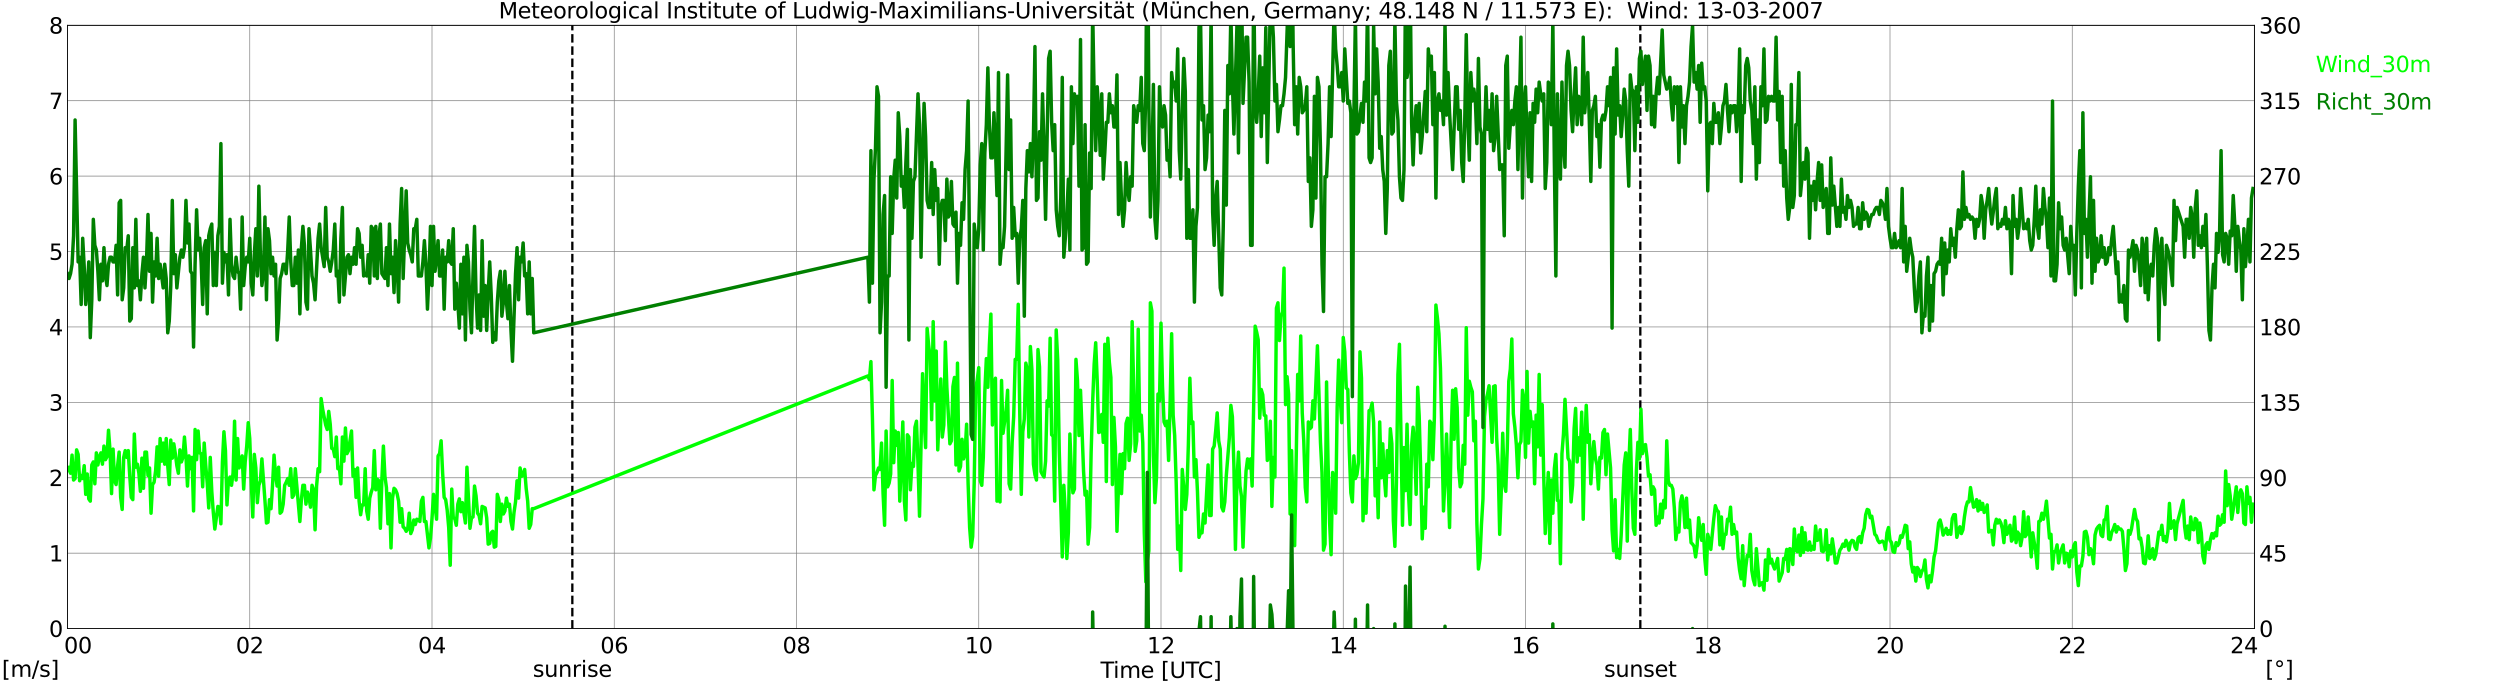 <?xml version="1.0" encoding="utf-8" standalone="no"?>
<!DOCTYPE svg PUBLIC "-//W3C//DTD SVG 1.1//EN"
  "http://www.w3.org/Graphics/SVG/1.1/DTD/svg11.dtd">
<svg xmlns:xlink="http://www.w3.org/1999/xlink" width="1085.4pt" height="296.64pt" viewBox="0 0 1085.4 296.64" xmlns="http://www.w3.org/2000/svg" version="1.1">
 <defs>
  <style type="text/css">*{stroke-linejoin: round; stroke-linecap: butt}</style>
 </defs>
 <g id="figure_1">
  <g id="patch_1">
   <path d="M 0 296.64 
L 1085.4 296.64 
L 1085.4 0 
L 0 0 
z
" style="fill: #ffffff"/>
  </g>
  <g id="axes_1">
   <g id="patch_2">
    <path d="M 29.306 272.909 
L 978.814 272.909 
L 978.814 10.976 
L 29.306 10.976 
z
" style="fill: #ffffff"/>
   </g>
   <g id="patch_3">
    <path d="M 978.814 272.909 
L 978.814 272.909 
L 978.814 10.976 
L 978.814 10.976 
z
" clip-path="url(#p91c38809f7)" style="fill: #d3d3d3; opacity: 0.25; stroke: #d3d3d3; stroke-linejoin: miter"/>
   </g>
   <g id="matplotlib.axis_1">
    <g id="xtick_1">
     <g id="line2d_1">
      <path d="M 29.306 272.909 
L 29.306 10.976 
" clip-path="url(#p91c38809f7)" style="fill: none; stroke: #808080; stroke-width: 0.3; stroke-linecap: square"/>
     </g>
     <g id="line2d_2"/>
     <g id="text_1">
      <!--    00 -->
      <g transform="translate(18.733 283.627) scale(0.095 -0.095)">
       <defs>
        <path id="DejaVuSans-20" transform="scale(0.016)"/>
        <path id="DejaVuSans-30" d="M 2034 4250 
Q 1547 4250 1301 3770 
Q 1056 3291 1056 2328 
Q 1056 1369 1301 889 
Q 1547 409 2034 409 
Q 2525 409 2770 889 
Q 3016 1369 3016 2328 
Q 3016 3291 2770 3770 
Q 2525 4250 2034 4250 
z
M 2034 4750 
Q 2819 4750 3233 4129 
Q 3647 3509 3647 2328 
Q 3647 1150 3233 529 
Q 2819 -91 2034 -91 
Q 1250 -91 836 529 
Q 422 1150 422 2328 
Q 422 3509 836 4129 
Q 1250 4750 2034 4750 
z
" transform="scale(0.016)"/>
       </defs>
       <use xlink:href="#DejaVuSans-20"/>
       <use xlink:href="#DejaVuSans-20" transform="translate(31.787 0)"/>
       <use xlink:href="#DejaVuSans-20" transform="translate(63.574 0)"/>
       <use xlink:href="#DejaVuSans-30" transform="translate(95.361 0)"/>
       <use xlink:href="#DejaVuSans-30" transform="translate(158.984 0)"/>
      </g>
     </g>
    </g>
    <g id="xtick_2">
     <g id="line2d_3">
      <path d="M 108.431 272.909 
L 108.431 10.976 
" clip-path="url(#p91c38809f7)" style="fill: none; stroke: #808080; stroke-width: 0.3; stroke-linecap: square"/>
     </g>
     <g id="line2d_4"/>
     <g id="text_2">
      <!-- 02 -->
      <g transform="translate(102.387 283.627) scale(0.095 -0.095)">
       <defs>
        <path id="DejaVuSans-32" d="M 1228 531 
L 3431 531 
L 3431 0 
L 469 0 
L 469 531 
Q 828 903 1448 1529 
Q 2069 2156 2228 2338 
Q 2531 2678 2651 2914 
Q 2772 3150 2772 3378 
Q 2772 3750 2511 3984 
Q 2250 4219 1831 4219 
Q 1534 4219 1204 4116 
Q 875 4013 500 3803 
L 500 4441 
Q 881 4594 1212 4672 
Q 1544 4750 1819 4750 
Q 2544 4750 2975 4387 
Q 3406 4025 3406 3419 
Q 3406 3131 3298 2873 
Q 3191 2616 2906 2266 
Q 2828 2175 2409 1742 
Q 1991 1309 1228 531 
z
" transform="scale(0.016)"/>
       </defs>
       <use xlink:href="#DejaVuSans-30"/>
       <use xlink:href="#DejaVuSans-32" transform="translate(63.623 0)"/>
      </g>
     </g>
    </g>
    <g id="xtick_3">
     <g id="line2d_5">
      <path d="M 187.557 272.909 
L 187.557 10.976 
" clip-path="url(#p91c38809f7)" style="fill: none; stroke: #808080; stroke-width: 0.3; stroke-linecap: square"/>
     </g>
     <g id="line2d_6"/>
     <g id="text_3">
      <!-- 04 -->
      <g transform="translate(181.513 283.627) scale(0.095 -0.095)">
       <defs>
        <path id="DejaVuSans-34" d="M 2419 4116 
L 825 1625 
L 2419 1625 
L 2419 4116 
z
M 2253 4666 
L 3047 4666 
L 3047 1625 
L 3713 1625 
L 3713 1100 
L 3047 1100 
L 3047 0 
L 2419 0 
L 2419 1100 
L 313 1100 
L 313 1709 
L 2253 4666 
z
" transform="scale(0.016)"/>
       </defs>
       <use xlink:href="#DejaVuSans-30"/>
       <use xlink:href="#DejaVuSans-34" transform="translate(63.623 0)"/>
      </g>
     </g>
    </g>
    <g id="xtick_4">
     <g id="line2d_7">
      <path d="M 266.683 272.909 
L 266.683 10.976 
" clip-path="url(#p91c38809f7)" style="fill: none; stroke: #808080; stroke-width: 0.3; stroke-linecap: square"/>
     </g>
     <g id="line2d_8"/>
     <g id="text_4">
      <!-- 06 -->
      <g transform="translate(260.638 283.627) scale(0.095 -0.095)">
       <defs>
        <path id="DejaVuSans-36" d="M 2113 2584 
Q 1688 2584 1439 2293 
Q 1191 2003 1191 1497 
Q 1191 994 1439 701 
Q 1688 409 2113 409 
Q 2538 409 2786 701 
Q 3034 994 3034 1497 
Q 3034 2003 2786 2293 
Q 2538 2584 2113 2584 
z
M 3366 4563 
L 3366 3988 
Q 3128 4100 2886 4159 
Q 2644 4219 2406 4219 
Q 1781 4219 1451 3797 
Q 1122 3375 1075 2522 
Q 1259 2794 1537 2939 
Q 1816 3084 2150 3084 
Q 2853 3084 3261 2657 
Q 3669 2231 3669 1497 
Q 3669 778 3244 343 
Q 2819 -91 2113 -91 
Q 1303 -91 875 529 
Q 447 1150 447 2328 
Q 447 3434 972 4092 
Q 1497 4750 2381 4750 
Q 2619 4750 2861 4703 
Q 3103 4656 3366 4563 
z
" transform="scale(0.016)"/>
       </defs>
       <use xlink:href="#DejaVuSans-30"/>
       <use xlink:href="#DejaVuSans-36" transform="translate(63.623 0)"/>
      </g>
     </g>
    </g>
    <g id="xtick_5">
     <g id="line2d_9">
      <path d="M 345.808 272.909 
L 345.808 10.976 
" clip-path="url(#p91c38809f7)" style="fill: none; stroke: #808080; stroke-width: 0.3; stroke-linecap: square"/>
     </g>
     <g id="line2d_10"/>
     <g id="text_5">
      <!-- 08 -->
      <g transform="translate(339.764 283.627) scale(0.095 -0.095)">
       <defs>
        <path id="DejaVuSans-38" d="M 2034 2216 
Q 1584 2216 1326 1975 
Q 1069 1734 1069 1313 
Q 1069 891 1326 650 
Q 1584 409 2034 409 
Q 2484 409 2743 651 
Q 3003 894 3003 1313 
Q 3003 1734 2745 1975 
Q 2488 2216 2034 2216 
z
M 1403 2484 
Q 997 2584 770 2862 
Q 544 3141 544 3541 
Q 544 4100 942 4425 
Q 1341 4750 2034 4750 
Q 2731 4750 3128 4425 
Q 3525 4100 3525 3541 
Q 3525 3141 3298 2862 
Q 3072 2584 2669 2484 
Q 3125 2378 3379 2068 
Q 3634 1759 3634 1313 
Q 3634 634 3220 271 
Q 2806 -91 2034 -91 
Q 1263 -91 848 271 
Q 434 634 434 1313 
Q 434 1759 690 2068 
Q 947 2378 1403 2484 
z
M 1172 3481 
Q 1172 3119 1398 2916 
Q 1625 2713 2034 2713 
Q 2441 2713 2670 2916 
Q 2900 3119 2900 3481 
Q 2900 3844 2670 4047 
Q 2441 4250 2034 4250 
Q 1625 4250 1398 4047 
Q 1172 3844 1172 3481 
z
" transform="scale(0.016)"/>
       </defs>
       <use xlink:href="#DejaVuSans-30"/>
       <use xlink:href="#DejaVuSans-38" transform="translate(63.623 0)"/>
      </g>
     </g>
    </g>
    <g id="xtick_6">
     <g id="line2d_11">
      <path d="M 424.934 272.909 
L 424.934 10.976 
" clip-path="url(#p91c38809f7)" style="fill: none; stroke: #808080; stroke-width: 0.3; stroke-linecap: square"/>
     </g>
     <g id="line2d_12"/>
     <g id="text_6">
      <!-- 10 -->
      <g transform="translate(418.89 283.627) scale(0.095 -0.095)">
       <defs>
        <path id="DejaVuSans-31" d="M 794 531 
L 1825 531 
L 1825 4091 
L 703 3866 
L 703 4441 
L 1819 4666 
L 2450 4666 
L 2450 531 
L 3481 531 
L 3481 0 
L 794 0 
L 794 531 
z
" transform="scale(0.016)"/>
       </defs>
       <use xlink:href="#DejaVuSans-31"/>
       <use xlink:href="#DejaVuSans-30" transform="translate(63.623 0)"/>
      </g>
     </g>
    </g>
    <g id="xtick_7">
     <g id="line2d_13">
      <path d="M 504.06 272.909 
L 504.06 10.976 
" clip-path="url(#p91c38809f7)" style="fill: none; stroke: #808080; stroke-width: 0.3; stroke-linecap: square"/>
     </g>
     <g id="line2d_14"/>
     <g id="text_7">
      <!-- 12 -->
      <g transform="translate(498.015 283.627) scale(0.095 -0.095)">
       <use xlink:href="#DejaVuSans-31"/>
       <use xlink:href="#DejaVuSans-32" transform="translate(63.623 0)"/>
      </g>
     </g>
    </g>
    <g id="xtick_8">
     <g id="line2d_15">
      <path d="M 583.185 272.909 
L 583.185 10.976 
" clip-path="url(#p91c38809f7)" style="fill: none; stroke: #808080; stroke-width: 0.3; stroke-linecap: square"/>
     </g>
     <g id="line2d_16"/>
     <g id="text_8">
      <!-- 14 -->
      <g transform="translate(577.141 283.627) scale(0.095 -0.095)">
       <use xlink:href="#DejaVuSans-31"/>
       <use xlink:href="#DejaVuSans-34" transform="translate(63.623 0)"/>
      </g>
     </g>
    </g>
    <g id="xtick_9">
     <g id="line2d_17">
      <path d="M 662.311 272.909 
L 662.311 10.976 
" clip-path="url(#p91c38809f7)" style="fill: none; stroke: #808080; stroke-width: 0.3; stroke-linecap: square"/>
     </g>
     <g id="line2d_18"/>
     <g id="text_9">
      <!-- 16 -->
      <g transform="translate(656.267 283.627) scale(0.095 -0.095)">
       <use xlink:href="#DejaVuSans-31"/>
       <use xlink:href="#DejaVuSans-36" transform="translate(63.623 0)"/>
      </g>
     </g>
    </g>
    <g id="xtick_10">
     <g id="line2d_19">
      <path d="M 741.437 272.909 
L 741.437 10.976 
" clip-path="url(#p91c38809f7)" style="fill: none; stroke: #808080; stroke-width: 0.3; stroke-linecap: square"/>
     </g>
     <g id="line2d_20"/>
     <g id="text_10">
      <!-- 18 -->
      <g transform="translate(735.392 283.627) scale(0.095 -0.095)">
       <use xlink:href="#DejaVuSans-31"/>
       <use xlink:href="#DejaVuSans-38" transform="translate(63.623 0)"/>
      </g>
     </g>
    </g>
    <g id="xtick_11">
     <g id="line2d_21">
      <path d="M 820.562 272.909 
L 820.562 10.976 
" clip-path="url(#p91c38809f7)" style="fill: none; stroke: #808080; stroke-width: 0.3; stroke-linecap: square"/>
     </g>
     <g id="line2d_22"/>
     <g id="text_11">
      <!-- 20 -->
      <g transform="translate(814.518 283.627) scale(0.095 -0.095)">
       <use xlink:href="#DejaVuSans-32"/>
       <use xlink:href="#DejaVuSans-30" transform="translate(63.623 0)"/>
      </g>
     </g>
    </g>
    <g id="xtick_12">
     <g id="line2d_23">
      <path d="M 899.688 272.909 
L 899.688 10.976 
" clip-path="url(#p91c38809f7)" style="fill: none; stroke: #808080; stroke-width: 0.3; stroke-linecap: square"/>
     </g>
     <g id="line2d_24"/>
     <g id="text_12">
      <!-- 22 -->
      <g transform="translate(893.644 283.627) scale(0.095 -0.095)">
       <use xlink:href="#DejaVuSans-32"/>
       <use xlink:href="#DejaVuSans-32" transform="translate(63.623 0)"/>
      </g>
     </g>
    </g>
    <g id="xtick_13">
     <g id="line2d_25">
      <path d="M 978.814 272.909 
L 978.814 10.976 
" clip-path="url(#p91c38809f7)" style="fill: none; stroke: #808080; stroke-width: 0.3; stroke-linecap: square"/>
     </g>
     <g id="line2d_26"/>
     <g id="text_13">
      <!-- 24    -->
      <g transform="translate(968.241 283.627) scale(0.095 -0.095)">
       <use xlink:href="#DejaVuSans-32"/>
       <use xlink:href="#DejaVuSans-34" transform="translate(63.623 0)"/>
       <use xlink:href="#DejaVuSans-20" transform="translate(127.246 0)"/>
       <use xlink:href="#DejaVuSans-20" transform="translate(159.033 0)"/>
       <use xlink:href="#DejaVuSans-20" transform="translate(190.82 0)"/>
      </g>
     </g>
    </g>
    <g id="text_14">
     <!-- Time [UTC] -->
     <g transform="translate(477.806 294.322) scale(0.095 -0.095)">
      <defs>
       <path id="DejaVuSans-54" d="M -19 4666 
L 3928 4666 
L 3928 4134 
L 2272 4134 
L 2272 0 
L 1638 0 
L 1638 4134 
L -19 4134 
L -19 4666 
z
" transform="scale(0.016)"/>
       <path id="DejaVuSans-69" d="M 603 3500 
L 1178 3500 
L 1178 0 
L 603 0 
L 603 3500 
z
M 603 4863 
L 1178 4863 
L 1178 4134 
L 603 4134 
L 603 4863 
z
" transform="scale(0.016)"/>
       <path id="DejaVuSans-6d" d="M 3328 2828 
Q 3544 3216 3844 3400 
Q 4144 3584 4550 3584 
Q 5097 3584 5394 3201 
Q 5691 2819 5691 2113 
L 5691 0 
L 5113 0 
L 5113 2094 
Q 5113 2597 4934 2840 
Q 4756 3084 4391 3084 
Q 3944 3084 3684 2787 
Q 3425 2491 3425 1978 
L 3425 0 
L 2847 0 
L 2847 2094 
Q 2847 2600 2669 2842 
Q 2491 3084 2119 3084 
Q 1678 3084 1418 2786 
Q 1159 2488 1159 1978 
L 1159 0 
L 581 0 
L 581 3500 
L 1159 3500 
L 1159 2956 
Q 1356 3278 1631 3431 
Q 1906 3584 2284 3584 
Q 2666 3584 2933 3390 
Q 3200 3197 3328 2828 
z
" transform="scale(0.016)"/>
       <path id="DejaVuSans-65" d="M 3597 1894 
L 3597 1613 
L 953 1613 
Q 991 1019 1311 708 
Q 1631 397 2203 397 
Q 2534 397 2845 478 
Q 3156 559 3463 722 
L 3463 178 
Q 3153 47 2828 -22 
Q 2503 -91 2169 -91 
Q 1331 -91 842 396 
Q 353 884 353 1716 
Q 353 2575 817 3079 
Q 1281 3584 2069 3584 
Q 2775 3584 3186 3129 
Q 3597 2675 3597 1894 
z
M 3022 2063 
Q 3016 2534 2758 2815 
Q 2500 3097 2075 3097 
Q 1594 3097 1305 2825 
Q 1016 2553 972 2059 
L 3022 2063 
z
" transform="scale(0.016)"/>
       <path id="DejaVuSans-5b" d="M 550 4863 
L 1875 4863 
L 1875 4416 
L 1125 4416 
L 1125 -397 
L 1875 -397 
L 1875 -844 
L 550 -844 
L 550 4863 
z
" transform="scale(0.016)"/>
       <path id="DejaVuSans-55" d="M 556 4666 
L 1191 4666 
L 1191 1831 
Q 1191 1081 1462 751 
Q 1734 422 2344 422 
Q 2950 422 3222 751 
Q 3494 1081 3494 1831 
L 3494 4666 
L 4128 4666 
L 4128 1753 
Q 4128 841 3676 375 
Q 3225 -91 2344 -91 
Q 1459 -91 1007 375 
Q 556 841 556 1753 
L 556 4666 
z
" transform="scale(0.016)"/>
       <path id="DejaVuSans-43" d="M 4122 4306 
L 4122 3641 
Q 3803 3938 3442 4084 
Q 3081 4231 2675 4231 
Q 1875 4231 1450 3742 
Q 1025 3253 1025 2328 
Q 1025 1406 1450 917 
Q 1875 428 2675 428 
Q 3081 428 3442 575 
Q 3803 722 4122 1019 
L 4122 359 
Q 3791 134 3420 21 
Q 3050 -91 2638 -91 
Q 1578 -91 968 557 
Q 359 1206 359 2328 
Q 359 3453 968 4101 
Q 1578 4750 2638 4750 
Q 3056 4750 3426 4639 
Q 3797 4528 4122 4306 
z
" transform="scale(0.016)"/>
       <path id="DejaVuSans-5d" d="M 1947 4863 
L 1947 -844 
L 622 -844 
L 622 -397 
L 1369 -397 
L 1369 4416 
L 622 4416 
L 622 4863 
L 1947 4863 
z
" transform="scale(0.016)"/>
      </defs>
      <use xlink:href="#DejaVuSans-54"/>
      <use xlink:href="#DejaVuSans-69" transform="translate(57.959 0)"/>
      <use xlink:href="#DejaVuSans-6d" transform="translate(85.742 0)"/>
      <use xlink:href="#DejaVuSans-65" transform="translate(183.154 0)"/>
      <use xlink:href="#DejaVuSans-20" transform="translate(244.678 0)"/>
      <use xlink:href="#DejaVuSans-5b" transform="translate(276.465 0)"/>
      <use xlink:href="#DejaVuSans-55" transform="translate(315.479 0)"/>
      <use xlink:href="#DejaVuSans-54" transform="translate(388.672 0)"/>
      <use xlink:href="#DejaVuSans-43" transform="translate(443.881 0)"/>
      <use xlink:href="#DejaVuSans-5d" transform="translate(513.705 0)"/>
     </g>
    </g>
   </g>
   <g id="matplotlib.axis_2">
    <g id="ytick_1">
     <g id="line2d_27">
      <path d="M 29.306 272.909 
L 978.814 272.909 
" clip-path="url(#p91c38809f7)" style="fill: none; stroke: #808080; stroke-width: 0.3; stroke-linecap: square"/>
     </g>
     <g id="line2d_28"/>
     <g id="text_15">
      <!-- 0 -->
      <g transform="translate(21.261 276.518) scale(0.095 -0.095)">
       <use xlink:href="#DejaVuSans-30"/>
      </g>
     </g>
    </g>
    <g id="ytick_2">
     <g id="line2d_29">
      <path d="M 29.306 240.167 
L 978.814 240.167 
" clip-path="url(#p91c38809f7)" style="fill: none; stroke: #808080; stroke-width: 0.3; stroke-linecap: square"/>
     </g>
     <g id="line2d_30"/>
     <g id="text_16">
      <!-- 1 -->
      <g transform="translate(21.261 243.776) scale(0.095 -0.095)">
       <use xlink:href="#DejaVuSans-31"/>
      </g>
     </g>
    </g>
    <g id="ytick_3">
     <g id="line2d_31">
      <path d="M 29.306 207.426 
L 978.814 207.426 
" clip-path="url(#p91c38809f7)" style="fill: none; stroke: #808080; stroke-width: 0.3; stroke-linecap: square"/>
     </g>
     <g id="line2d_32"/>
     <g id="text_17">
      <!-- 2 -->
      <g transform="translate(21.261 211.035) scale(0.095 -0.095)">
       <use xlink:href="#DejaVuSans-32"/>
      </g>
     </g>
    </g>
    <g id="ytick_4">
     <g id="line2d_33">
      <path d="M 29.306 174.684 
L 978.814 174.684 
" clip-path="url(#p91c38809f7)" style="fill: none; stroke: #808080; stroke-width: 0.3; stroke-linecap: square"/>
     </g>
     <g id="line2d_34"/>
     <g id="text_18">
      <!-- 3 -->
      <g transform="translate(21.261 178.293) scale(0.095 -0.095)">
       <defs>
        <path id="DejaVuSans-33" d="M 2597 2516 
Q 3050 2419 3304 2112 
Q 3559 1806 3559 1356 
Q 3559 666 3084 287 
Q 2609 -91 1734 -91 
Q 1441 -91 1130 -33 
Q 819 25 488 141 
L 488 750 
Q 750 597 1062 519 
Q 1375 441 1716 441 
Q 2309 441 2620 675 
Q 2931 909 2931 1356 
Q 2931 1769 2642 2001 
Q 2353 2234 1838 2234 
L 1294 2234 
L 1294 2753 
L 1863 2753 
Q 2328 2753 2575 2939 
Q 2822 3125 2822 3475 
Q 2822 3834 2567 4026 
Q 2313 4219 1838 4219 
Q 1578 4219 1281 4162 
Q 984 4106 628 3988 
L 628 4550 
Q 988 4650 1302 4700 
Q 1616 4750 1894 4750 
Q 2613 4750 3031 4423 
Q 3450 4097 3450 3541 
Q 3450 3153 3228 2886 
Q 3006 2619 2597 2516 
z
" transform="scale(0.016)"/>
       </defs>
       <use xlink:href="#DejaVuSans-33"/>
      </g>
     </g>
    </g>
    <g id="ytick_5">
     <g id="line2d_35">
      <path d="M 29.306 141.942 
L 978.814 141.942 
" clip-path="url(#p91c38809f7)" style="fill: none; stroke: #808080; stroke-width: 0.3; stroke-linecap: square"/>
     </g>
     <g id="line2d_36"/>
     <g id="text_19">
      <!-- 4 -->
      <g transform="translate(21.261 145.551) scale(0.095 -0.095)">
       <use xlink:href="#DejaVuSans-34"/>
      </g>
     </g>
    </g>
    <g id="ytick_6">
     <g id="line2d_37">
      <path d="M 29.306 109.201 
L 978.814 109.201 
" clip-path="url(#p91c38809f7)" style="fill: none; stroke: #808080; stroke-width: 0.3; stroke-linecap: square"/>
     </g>
     <g id="line2d_38"/>
     <g id="text_20">
      <!-- 5 -->
      <g transform="translate(21.261 112.81) scale(0.095 -0.095)">
       <defs>
        <path id="DejaVuSans-35" d="M 691 4666 
L 3169 4666 
L 3169 4134 
L 1269 4134 
L 1269 2991 
Q 1406 3038 1543 3061 
Q 1681 3084 1819 3084 
Q 2600 3084 3056 2656 
Q 3513 2228 3513 1497 
Q 3513 744 3044 326 
Q 2575 -91 1722 -91 
Q 1428 -91 1123 -41 
Q 819 9 494 109 
L 494 744 
Q 775 591 1075 516 
Q 1375 441 1709 441 
Q 2250 441 2565 725 
Q 2881 1009 2881 1497 
Q 2881 1984 2565 2268 
Q 2250 2553 1709 2553 
Q 1456 2553 1204 2497 
Q 953 2441 691 2322 
L 691 4666 
z
" transform="scale(0.016)"/>
       </defs>
       <use xlink:href="#DejaVuSans-35"/>
      </g>
     </g>
    </g>
    <g id="ytick_7">
     <g id="line2d_39">
      <path d="M 29.306 76.459 
L 978.814 76.459 
" clip-path="url(#p91c38809f7)" style="fill: none; stroke: #808080; stroke-width: 0.3; stroke-linecap: square"/>
     </g>
     <g id="line2d_40"/>
     <g id="text_21">
      <!-- 6 -->
      <g transform="translate(21.261 80.068) scale(0.095 -0.095)">
       <use xlink:href="#DejaVuSans-36"/>
      </g>
     </g>
    </g>
    <g id="ytick_8">
     <g id="line2d_41">
      <path d="M 29.306 43.717 
L 978.814 43.717 
" clip-path="url(#p91c38809f7)" style="fill: none; stroke: #808080; stroke-width: 0.3; stroke-linecap: square"/>
     </g>
     <g id="line2d_42"/>
     <g id="text_22">
      <!-- 7 -->
      <g transform="translate(21.261 47.327) scale(0.095 -0.095)">
       <defs>
        <path id="DejaVuSans-37" d="M 525 4666 
L 3525 4666 
L 3525 4397 
L 1831 0 
L 1172 0 
L 2766 4134 
L 525 4134 
L 525 4666 
z
" transform="scale(0.016)"/>
       </defs>
       <use xlink:href="#DejaVuSans-37"/>
      </g>
     </g>
    </g>
    <g id="ytick_9">
     <g id="line2d_43">
      <path d="M 29.306 10.976 
L 978.814 10.976 
" clip-path="url(#p91c38809f7)" style="fill: none; stroke: #808080; stroke-width: 0.3; stroke-linecap: square"/>
     </g>
     <g id="line2d_44"/>
     <g id="text_23">
      <!-- 8 -->
      <g transform="translate(21.261 14.585) scale(0.095 -0.095)">
       <use xlink:href="#DejaVuSans-38"/>
      </g>
     </g>
    </g>
   </g>
   <g id="line2d_45">
    <path d="M 248.484 272.909 
L 248.484 10.976 
" clip-path="url(#p91c38809f7)" style="fill: none; stroke-dasharray: 3.7,1.6; stroke-dashoffset: 0; stroke: #000000"/>
   </g>
   <g id="line2d_46">
    <path d="M 712.16 272.909 
L 712.16 10.976 
" clip-path="url(#p91c38809f7)" style="fill: none; stroke-dasharray: 3.7,1.6; stroke-dashoffset: 0; stroke: #000000"/>
   </g>
   <g id="line2d_47">
    <path d="M 29.306 204.151 
L 29.965 202.842 
L 30.625 205.461 
L 31.284 197.603 
L 31.943 208.408 
L 32.603 207.753 
L 33.262 195.311 
L 33.921 197.276 
L 34.581 208.735 
L 35.24 206.443 
L 35.9 207.753 
L 36.559 202.187 
L 37.218 214.629 
L 37.878 205.788 
L 38.537 216.593 
L 39.197 217.575 
L 39.856 201.859 
L 40.515 200.55 
L 41.175 210.045 
L 41.834 196.621 
L 42.493 201.859 
L 43.153 198.258 
L 43.812 196.621 
L 44.472 201.532 
L 45.131 193.674 
L 45.79 199.568 
L 46.45 198.258 
L 47.109 186.798 
L 47.768 195.639 
L 48.428 214.301 
L 49.087 194.984 
L 49.747 208.735 
L 50.406 210.372 
L 51.065 202.187 
L 51.725 196.293 
L 52.384 215.938 
L 53.043 221.177 
L 53.703 198.585 
L 54.362 195.639 
L 55.022 198.585 
L 55.681 195.639 
L 56.34 206.771 
L 57 215.938 
L 57.659 216.921 
L 58.319 188.435 
L 58.978 202.842 
L 59.637 201.532 
L 60.297 205.461 
L 60.956 213.319 
L 61.615 198.913 
L 62.275 212.009 
L 62.934 196.293 
L 63.594 196.293 
L 64.253 206.443 
L 64.912 203.169 
L 65.572 222.814 
L 66.231 210.372 
L 66.89 209.39 
L 67.55 204.479 
L 68.209 194.001 
L 68.869 206.771 
L 69.528 190.4 
L 70.187 200.222 
L 70.847 192.364 
L 71.506 201.532 
L 72.166 190.4 
L 72.825 202.187 
L 73.484 210.372 
L 74.144 191.055 
L 74.803 198.913 
L 75.462 192.692 
L 76.122 196.948 
L 76.781 202.187 
L 77.441 205.461 
L 78.1 195.311 
L 78.759 200.55 
L 79.419 198.585 
L 80.078 189.745 
L 80.737 197.93 
L 81.397 211.027 
L 82.056 197.93 
L 82.716 203.497 
L 83.375 198.585 
L 84.034 221.832 
L 84.694 186.471 
L 85.353 199.568 
L 86.013 187.126 
L 86.672 196.621 
L 87.331 196.948 
L 87.991 211.355 
L 88.65 192.364 
L 89.309 201.859 
L 89.969 209.717 
L 90.628 220.522 
L 91.288 198.585 
L 91.947 213.319 
L 92.606 222.487 
L 93.266 229.69 
L 94.584 219.867 
L 95.244 220.195 
L 95.903 227.398 
L 96.563 200.55 
L 97.222 187.453 
L 97.881 195.639 
L 98.541 219.213 
L 99.2 208.408 
L 99.86 207.098 
L 100.519 210.7 
L 101.178 205.461 
L 101.838 182.869 
L 102.497 208.408 
L 103.156 190.4 
L 103.816 203.169 
L 104.475 200.222 
L 105.135 197.93 
L 105.794 212.337 
L 106.453 200.55 
L 107.113 193.674 
L 107.772 183.524 
L 108.431 190.4 
L 109.091 209.39 
L 109.75 224.451 
L 110.41 197.276 
L 111.069 203.169 
L 111.728 218.23 
L 112.388 210.7 
L 113.047 208.735 
L 113.707 199.24 
L 115.025 217.248 
L 115.685 227.071 
L 116.344 226.743 
L 117.003 216.921 
L 117.663 220.85 
L 118.322 210.7 
L 118.982 197.603 
L 119.641 206.116 
L 120.3 211.027 
L 120.96 202.842 
L 121.619 222.814 
L 122.278 222.159 
L 122.938 218.885 
L 123.597 210.7 
L 124.257 209.39 
L 124.916 207.753 
L 125.575 210.7 
L 126.235 203.497 
L 126.894 215.938 
L 127.553 214.956 
L 128.213 203.497 
L 130.191 226.416 
L 130.85 216.921 
L 131.51 210.7 
L 132.169 210.7 
L 132.829 218.885 
L 133.488 213.646 
L 134.147 215.938 
L 134.807 220.195 
L 135.466 210.7 
L 136.125 212.664 
L 136.785 230.017 
L 137.444 211.027 
L 138.104 203.497 
L 138.763 204.806 
L 139.422 173.047 
L 140.082 177.631 
L 141.4 184.506 
L 142.06 186.471 
L 142.719 178.613 
L 143.379 184.179 
L 144.038 194.656 
L 144.697 194.984 
L 145.357 198.258 
L 146.016 189.745 
L 146.676 203.497 
L 147.335 202.842 
L 147.994 210.045 
L 148.654 189.745 
L 149.313 200.222 
L 149.972 185.816 
L 150.632 196.948 
L 151.291 195.639 
L 152.61 187.126 
L 153.269 206.771 
L 153.929 203.824 
L 154.588 215.938 
L 155.247 203.169 
L 155.907 217.575 
L 156.566 223.469 
L 157.226 219.213 
L 157.885 219.213 
L 158.544 203.497 
L 159.204 221.832 
L 159.863 225.433 
L 160.523 216.266 
L 161.182 213.646 
L 161.841 211.682 
L 162.501 195.639 
L 163.16 212.664 
L 163.819 208.08 
L 164.479 208.735 
L 165.138 229.362 
L 165.798 208.08 
L 166.457 193.674 
L 167.116 206.771 
L 167.776 211.682 
L 168.435 227.398 
L 169.094 214.301 
L 169.754 237.875 
L 170.413 216.266 
L 171.073 212.009 
L 171.732 212.664 
L 172.391 214.301 
L 173.051 217.575 
L 173.71 226.743 
L 174.37 220.85 
L 175.029 228.708 
L 175.688 229.362 
L 176.348 230.672 
L 177.007 229.69 
L 177.666 222.814 
L 178.326 231.654 
L 178.985 230.017 
L 179.645 225.761 
L 180.304 227.725 
L 180.963 225.433 
L 181.623 225.761 
L 182.282 226.416 
L 182.941 217.575 
L 183.601 215.938 
L 184.26 226.416 
L 184.92 226.416 
L 186.238 237.875 
L 186.898 233.619 
L 187.557 225.106 
L 188.217 214.629 
L 188.876 219.54 
L 189.535 225.433 
L 190.195 197.93 
L 190.854 196.948 
L 191.513 191.382 
L 192.173 205.461 
L 192.832 215.938 
L 193.492 216.921 
L 194.151 221.504 
L 194.81 229.035 
L 195.47 245.406 
L 196.129 212.337 
L 196.788 224.779 
L 197.448 225.106 
L 198.107 228.053 
L 198.767 218.885 
L 199.426 216.593 
L 200.085 222.159 
L 200.745 218.23 
L 202.063 227.071 
L 202.723 202.842 
L 204.042 229.362 
L 204.701 224.779 
L 205.36 224.451 
L 206.02 211.027 
L 206.679 215.284 
L 207.339 222.814 
L 207.998 223.796 
L 208.657 227.398 
L 209.317 219.867 
L 210.635 220.522 
L 211.295 224.779 
L 211.954 236.238 
L 212.614 235.911 
L 213.273 231.327 
L 213.932 230.672 
L 214.592 237.548 
L 215.251 237.22 
L 215.91 214.629 
L 216.57 216.921 
L 217.229 226.416 
L 217.889 218.885 
L 218.548 223.142 
L 219.207 221.832 
L 219.867 216.266 
L 220.526 219.867 
L 221.186 218.885 
L 221.845 226.416 
L 222.504 229.69 
L 223.164 222.487 
L 223.823 217.903 
L 224.482 208.735 
L 225.142 216.266 
L 225.801 203.169 
L 226.461 206.771 
L 227.12 206.116 
L 227.779 203.824 
L 228.439 212.009 
L 229.098 217.575 
L 229.757 229.362 
L 230.417 227.725 
L 231.076 220.85 
L 231.736 220.85 
L 376.799 163.224 
L 377.459 164.861 
L 378.118 157.003 
L 378.777 181.56 
L 379.437 212.664 
L 380.096 206.443 
L 380.756 205.134 
L 381.415 203.169 
L 382.074 203.824 
L 382.734 192.364 
L 383.393 214.301 
L 384.053 228.053 
L 384.712 187.126 
L 385.371 211.355 
L 386.031 209.717 
L 386.69 205.788 
L 387.349 165.189 
L 388.009 200.877 
L 388.668 187.126 
L 389.328 193.347 
L 389.987 187.781 
L 390.646 217.575 
L 391.965 183.197 
L 392.624 217.248 
L 393.284 225.761 
L 393.943 188.763 
L 394.603 189.745 
L 395.262 212.664 
L 395.921 201.205 
L 396.581 202.514 
L 397.24 185.489 
L 397.899 182.869 
L 398.559 201.532 
L 399.218 224.124 
L 400.537 162.242 
L 401.196 181.56 
L 401.856 194.329 
L 402.515 142.597 
L 403.175 149.8 
L 403.834 155.039 
L 404.493 182.214 
L 405.153 139.65 
L 405.812 174.029 
L 406.471 152.42 
L 407.131 195.311 
L 408.45 164.534 
L 409.109 189.745 
L 409.768 184.506 
L 410.428 148.491 
L 411.087 168.136 
L 412.406 192.692 
L 413.065 191.382 
L 413.725 167.808 
L 414.384 163.879 
L 415.043 201.859 
L 415.703 157.658 
L 416.362 204.479 
L 417.022 202.514 
L 417.681 190.727 
L 418.34 199.24 
L 419 196.621 
L 419.659 184.179 
L 420.318 210.045 
L 420.978 229.035 
L 421.637 237.548 
L 422.297 232.964 
L 422.956 209.717 
L 423.615 168.463 
L 424.275 164.861 
L 424.934 159.623 
L 425.593 208.735 
L 426.253 210.7 
L 426.912 198.585 
L 427.572 170.1 
L 428.231 155.694 
L 428.89 168.136 
L 429.55 149.8 
L 430.209 136.376 
L 430.869 184.506 
L 431.528 167.153 
L 432.187 164.207 
L 432.847 217.575 
L 433.506 216.921 
L 434.165 217.903 
L 434.825 165.189 
L 435.484 188.108 
L 436.803 178.285 
L 437.462 169.445 
L 438.122 210.045 
L 438.781 212.337 
L 439.44 192.037 
L 440.1 180.905 
L 440.759 156.021 
L 441.419 156.021 
L 442.078 132.12 
L 442.737 179.595 
L 443.397 214.629 
L 444.056 187.453 
L 444.716 181.887 
L 445.375 157.658 
L 446.034 160.605 
L 446.694 189.745 
L 447.353 150.455 
L 448.012 160.605 
L 448.672 201.532 
L 449.331 206.116 
L 449.991 208.408 
L 450.65 151.765 
L 451.309 159.295 
L 451.969 204.806 
L 452.628 206.116 
L 453.287 207.098 
L 453.947 200.222 
L 454.606 174.029 
L 455.266 176.321 
L 455.925 146.853 
L 456.584 188.763 
L 457.244 189.418 
L 457.903 217.575 
L 458.563 143.252 
L 459.222 156.349 
L 459.881 195.639 
L 461.2 241.804 
L 461.859 210.7 
L 462.519 222.487 
L 463.178 242.459 
L 463.838 231 
L 464.497 188.435 
L 465.156 205.134 
L 465.816 213.974 
L 466.475 212.337 
L 467.134 156.021 
L 467.794 165.189 
L 468.453 189.09 
L 469.113 169.445 
L 470.431 204.479 
L 471.091 214.956 
L 471.75 213.319 
L 472.409 236.238 
L 473.069 229.035 
L 473.728 196.293 
L 474.388 174.356 
L 475.047 157.986 
L 475.706 148.818 
L 476.366 165.189 
L 477.025 187.781 
L 477.685 187.453 
L 478.344 179.923 
L 479.003 192.037 
L 479.663 149.473 
L 480.322 209.063 
L 480.981 146.853 
L 481.641 157.331 
L 482.3 163.879 
L 482.96 210.372 
L 483.619 181.232 
L 484.278 194.001 
L 484.938 230.672 
L 485.597 211.355 
L 486.256 197.276 
L 486.916 214.301 
L 487.575 196.948 
L 488.235 203.497 
L 488.894 183.852 
L 489.553 181.56 
L 490.213 199.895 
L 490.872 192.692 
L 491.532 139.65 
L 492.85 195.966 
L 493.51 191.382 
L 494.169 142.924 
L 494.828 187.126 
L 495.488 180.25 
L 496.147 192.364 
L 496.807 231.327 
L 497.466 252.609 
L 498.125 243.114 
L 498.785 239.185 
L 499.444 131.465 
L 500.103 135.066 
L 500.763 197.603 
L 501.422 218.23 
L 502.082 207.426 
L 502.741 171.082 
L 503.4 174.029 
L 504.06 140.305 
L 504.719 167.808 
L 505.379 183.197 
L 506.038 184.834 
L 506.697 182.869 
L 507.357 199.895 
L 508.016 175.011 
L 508.675 144.889 
L 509.335 180.25 
L 509.994 189.09 
L 510.654 209.39 
L 511.313 238.53 
L 511.972 228.38 
L 512.632 247.698 
L 513.291 203.824 
L 513.95 211.682 
L 514.61 221.177 
L 515.269 214.629 
L 515.929 193.347 
L 516.588 164.207 
L 517.247 183.852 
L 517.907 183.197 
L 518.566 207.098 
L 519.226 199.568 
L 519.885 213.319 
L 520.544 233.291 
L 521.204 231.327 
L 521.863 231.327 
L 522.522 223.142 
L 523.182 227.071 
L 524.501 201.859 
L 525.16 223.796 
L 525.819 223.796 
L 526.479 194.984 
L 527.138 193.674 
L 527.797 187.126 
L 528.457 179.268 
L 529.116 191.382 
L 529.776 194.984 
L 530.435 220.195 
L 531.094 221.832 
L 531.754 217.903 
L 532.413 206.443 
L 533.732 190.072 
L 534.391 175.994 
L 535.051 180.905 
L 535.71 202.187 
L 536.369 238.53 
L 537.029 208.408 
L 537.688 196.293 
L 538.348 211.027 
L 539.007 215.611 
L 539.666 237.548 
L 540.326 218.23 
L 540.985 204.479 
L 541.644 199.24 
L 542.304 203.169 
L 542.963 199.24 
L 543.623 211.027 
L 544.941 141.615 
L 545.601 144.234 
L 546.26 147.508 
L 546.919 181.56 
L 547.579 169.118 
L 548.238 171.41 
L 548.898 180.25 
L 549.557 180.577 
L 550.216 199.895 
L 550.876 198.258 
L 551.535 182.869 
L 552.195 219.867 
L 552.854 198.585 
L 553.513 207.098 
L 554.173 133.757 
L 554.832 131.465 
L 555.491 147.836 
L 556.151 137.358 
L 556.81 135.394 
L 557.47 116.404 
L 558.129 175.666 
L 558.788 163.552 
L 559.448 171.082 
L 560.107 223.142 
L 560.766 195.639 
L 561.426 224.124 
L 562.085 236.893 
L 563.404 162.569 
L 564.063 174.029 
L 564.723 145.871 
L 565.382 179.268 
L 566.042 191.382 
L 566.701 211.682 
L 567.36 217.903 
L 568.02 183.197 
L 568.679 186.143 
L 569.338 185.489 
L 569.998 174.029 
L 570.657 181.887 
L 571.976 150.128 
L 573.295 192.037 
L 573.954 205.134 
L 574.613 238.857 
L 575.273 236.238 
L 575.932 165.844 
L 576.592 201.205 
L 577.251 226.743 
L 577.91 240.822 
L 578.57 205.134 
L 579.229 209.717 
L 579.889 222.814 
L 580.548 176.648 
L 581.207 156.349 
L 581.867 172.719 
L 582.526 183.524 
L 583.185 146.526 
L 583.845 152.747 
L 584.504 168.463 
L 585.164 169.118 
L 585.823 195.966 
L 586.482 213.974 
L 587.142 217.903 
L 587.801 197.93 
L 588.46 207.753 
L 589.12 206.116 
L 589.779 200.877 
L 590.439 152.747 
L 591.098 164.207 
L 591.757 226.088 
L 592.417 208.408 
L 593.076 222.814 
L 594.395 178.285 
L 595.054 177.958 
L 595.714 175.011 
L 596.373 183.524 
L 597.032 215.284 
L 597.692 203.497 
L 598.351 224.779 
L 599.011 183.197 
L 599.67 207.426 
L 600.329 192.692 
L 600.989 206.771 
L 601.648 215.284 
L 602.307 195.639 
L 602.967 205.134 
L 603.626 186.143 
L 604.286 192.692 
L 604.945 226.088 
L 605.604 237.22 
L 606.264 209.717 
L 606.923 162.569 
L 607.582 149.473 
L 608.901 228.053 
L 609.561 194.329 
L 610.22 212.992 
L 610.879 184.179 
L 611.539 214.629 
L 612.198 227.725 
L 612.858 193.347 
L 613.517 185.489 
L 614.176 194.001 
L 614.836 214.629 
L 615.495 168.136 
L 616.154 180.577 
L 616.814 204.806 
L 617.473 233.946 
L 618.133 220.195 
L 618.792 229.362 
L 619.451 201.532 
L 620.111 211.355 
L 620.77 182.869 
L 621.429 183.852 
L 622.089 199.568 
L 622.748 181.232 
L 623.408 132.447 
L 624.067 138.013 
L 624.726 144.889 
L 625.386 159.95 
L 626.705 221.832 
L 627.364 208.08 
L 628.023 188.435 
L 629.342 229.035 
L 630.001 190.727 
L 630.661 169.445 
L 631.32 190.727 
L 631.98 168.79 
L 632.639 176.976 
L 633.298 203.169 
L 633.958 211.355 
L 634.617 209.717 
L 635.276 193.347 
L 635.936 201.532 
L 636.595 142.27 
L 637.255 180.25 
L 637.914 165.516 
L 638.573 168.136 
L 639.233 170.1 
L 639.892 191.382 
L 640.552 182.869 
L 641.211 227.398 
L 641.87 247.043 
L 642.53 242.459 
L 643.189 227.725 
L 643.848 216.593 
L 644.508 180.905 
L 645.167 173.702 
L 645.827 171.082 
L 646.486 167.481 
L 647.805 192.037 
L 648.464 167.808 
L 649.123 167.481 
L 649.783 190.072 
L 650.442 201.859 
L 651.102 231.982 
L 651.761 214.301 
L 652.42 188.108 
L 653.08 209.717 
L 653.739 213.319 
L 654.399 194.656 
L 655.058 165.516 
L 655.717 160.278 
L 656.377 147.181 
L 657.036 179.595 
L 657.695 185.489 
L 658.355 193.347 
L 659.014 207.426 
L 659.674 193.019 
L 660.333 191.71 
L 660.992 169.445 
L 661.652 173.702 
L 662.311 198.585 
L 662.97 161.26 
L 663.63 192.364 
L 664.289 178.613 
L 664.949 185.161 
L 665.608 183.197 
L 666.267 210.045 
L 666.927 180.25 
L 667.586 194.001 
L 668.246 162.569 
L 668.905 197.603 
L 669.564 175.666 
L 670.224 206.771 
L 670.883 231.654 
L 672.202 205.134 
L 672.861 235.911 
L 673.521 208.408 
L 674.18 222.814 
L 674.839 203.497 
L 675.499 197.276 
L 676.158 217.248 
L 676.817 217.575 
L 677.477 244.751 
L 678.136 196.948 
L 678.796 188.435 
L 679.455 173.374 
L 680.774 198.913 
L 681.433 200.222 
L 682.092 217.903 
L 682.752 210.7 
L 683.411 186.143 
L 684.071 177.303 
L 684.73 200.55 
L 685.389 190.072 
L 686.049 197.603 
L 686.708 178.94 
L 687.368 225.433 
L 688.027 193.347 
L 688.686 175.994 
L 689.346 192.037 
L 690.005 188.763 
L 690.664 210.045 
L 691.324 198.585 
L 691.983 191.71 
L 692.643 198.913 
L 693.302 201.859 
L 693.961 212.337 
L 694.621 198.585 
L 695.28 198.913 
L 695.939 187.781 
L 696.599 186.471 
L 697.258 206.116 
L 697.918 188.435 
L 699.236 203.169 
L 699.896 230.017 
L 700.555 239.185 
L 701.215 216.921 
L 701.874 242.132 
L 702.533 238.53 
L 703.193 242.459 
L 703.852 232.309 
L 705.171 201.859 
L 705.83 196.621 
L 706.49 234.928 
L 707.149 201.859 
L 707.808 186.471 
L 708.468 212.664 
L 709.127 229.362 
L 709.786 231.982 
L 710.446 204.479 
L 711.105 192.037 
L 711.765 199.24 
L 712.424 177.631 
L 713.083 196.948 
L 713.743 193.347 
L 714.402 193.019 
L 715.062 198.585 
L 715.721 206.771 
L 716.38 206.116 
L 717.04 214.629 
L 717.699 211.355 
L 718.358 212.664 
L 719.018 228.053 
L 719.677 224.451 
L 720.337 227.071 
L 720.996 218.885 
L 721.655 224.779 
L 722.315 217.248 
L 722.974 220.522 
L 723.633 191.382 
L 724.293 208.735 
L 724.952 210.7 
L 725.612 210.7 
L 726.271 212.337 
L 726.93 220.522 
L 727.59 234.274 
L 728.249 229.362 
L 728.909 231 
L 729.568 218.23 
L 730.227 215.284 
L 730.887 218.885 
L 731.546 229.035 
L 732.205 216.266 
L 732.865 229.035 
L 733.524 225.761 
L 734.184 235.583 
L 734.843 236.238 
L 735.502 237.22 
L 736.162 241.804 
L 736.821 236.893 
L 737.48 224.779 
L 738.14 231 
L 738.799 234.601 
L 739.459 227.725 
L 740.118 242.132 
L 740.777 249.335 
L 741.437 231.982 
L 742.096 234.601 
L 742.756 238.53 
L 744.074 225.106 
L 744.734 219.54 
L 745.393 221.504 
L 746.052 222.159 
L 746.712 236.566 
L 747.371 224.451 
L 748.031 238.203 
L 748.69 231.982 
L 749.349 231.982 
L 750.009 225.433 
L 750.668 226.088 
L 751.327 220.195 
L 751.987 231.982 
L 752.646 227.725 
L 753.306 231.654 
L 753.965 231 
L 754.624 242.132 
L 755.284 247.698 
L 755.943 251.299 
L 756.602 236.893 
L 757.262 254.246 
L 757.921 246.388 
L 758.581 241.149 
L 759.24 241.477 
L 759.899 231.982 
L 760.559 247.698 
L 761.218 251.627 
L 761.878 253.919 
L 762.537 238.203 
L 763.856 254.246 
L 764.515 253.264 
L 765.174 252.936 
L 765.834 256.211 
L 766.493 243.114 
L 767.153 251.954 
L 767.812 238.53 
L 768.471 244.424 
L 769.131 242.786 
L 769.79 245.406 
L 770.449 247.043 
L 771.768 242.459 
L 772.428 252.282 
L 773.746 248.68 
L 774.406 242.459 
L 775.065 242.786 
L 775.725 238.53 
L 776.384 248.025 
L 777.043 238.203 
L 777.703 238.53 
L 778.362 245.078 
L 779.021 229.69 
L 779.681 238.857 
L 780.34 239.512 
L 781 232.309 
L 781.659 241.149 
L 782.318 229.035 
L 782.978 239.84 
L 783.637 231.327 
L 784.296 238.53 
L 784.956 238.857 
L 785.615 235.256 
L 786.275 238.857 
L 786.934 237.22 
L 787.593 238.53 
L 788.253 228.38 
L 788.912 234.601 
L 789.572 234.274 
L 790.231 230.017 
L 790.89 239.185 
L 791.55 239.512 
L 792.209 238.203 
L 792.868 230.017 
L 793.528 243.114 
L 794.187 236.893 
L 794.847 240.495 
L 795.506 233.946 
L 796.165 238.53 
L 796.825 244.424 
L 797.484 244.424 
L 798.803 238.857 
L 799.462 237.875 
L 800.122 236.238 
L 800.781 237.22 
L 801.44 234.601 
L 802.1 236.238 
L 802.759 238.857 
L 803.419 235.583 
L 804.078 234.601 
L 804.737 234.928 
L 805.397 237.548 
L 806.056 238.53 
L 806.715 233.619 
L 807.375 232.964 
L 808.034 235.583 
L 808.694 231.327 
L 809.353 229.362 
L 810.012 223.469 
L 810.672 221.177 
L 811.331 221.504 
L 811.99 224.779 
L 812.65 224.124 
L 813.969 231.982 
L 814.628 232.637 
L 815.287 234.601 
L 815.947 235.583 
L 817.265 234.928 
L 817.925 235.583 
L 818.584 238.53 
L 819.244 231.327 
L 819.903 229.035 
L 820.562 234.601 
L 821.222 235.583 
L 821.881 239.512 
L 822.541 239.84 
L 823.2 235.583 
L 823.859 236.893 
L 824.519 235.911 
L 825.178 232.637 
L 825.837 233.291 
L 826.497 231 
L 827.156 228.053 
L 827.816 228.38 
L 828.475 238.203 
L 829.134 235.256 
L 829.794 244.751 
L 830.453 248.353 
L 831.112 246.388 
L 831.772 252.282 
L 832.431 246.388 
L 833.091 247.37 
L 833.75 250.317 
L 834.409 248.025 
L 835.069 247.043 
L 835.728 243.114 
L 836.388 251.627 
L 837.047 255.228 
L 837.706 249.99 
L 838.366 252.609 
L 839.025 248.025 
L 839.684 241.804 
L 840.344 239.185 
L 841.663 227.071 
L 842.322 225.761 
L 842.981 228.38 
L 843.641 232.309 
L 844.3 231 
L 844.959 229.362 
L 845.619 231.982 
L 846.278 230.345 
L 846.938 231.982 
L 847.597 225.106 
L 848.256 223.469 
L 848.916 223.469 
L 849.575 233.291 
L 850.235 230.672 
L 850.894 228.708 
L 851.553 231.654 
L 852.213 230.017 
L 852.872 224.451 
L 853.531 220.195 
L 854.191 217.903 
L 854.85 217.903 
L 855.51 211.682 
L 856.828 220.195 
L 857.488 219.867 
L 858.147 216.921 
L 858.806 221.832 
L 859.466 217.575 
L 860.125 221.177 
L 860.785 218.558 
L 861.444 222.487 
L 862.103 221.832 
L 862.763 219.213 
L 863.422 231 
L 864.082 230.345 
L 864.741 230.345 
L 865.4 236.566 
L 866.06 228.053 
L 866.719 225.433 
L 867.378 227.071 
L 868.038 225.761 
L 868.697 227.071 
L 869.357 229.69 
L 870.016 235.583 
L 870.675 226.088 
L 871.335 231.982 
L 871.994 230.345 
L 872.653 228.053 
L 873.313 234.928 
L 873.972 233.946 
L 874.632 224.451 
L 875.291 235.583 
L 875.95 231 
L 876.61 231.982 
L 877.269 236.893 
L 877.929 233.291 
L 878.588 222.159 
L 879.247 232.964 
L 879.907 231.982 
L 880.566 224.451 
L 881.225 231.982 
L 881.885 241.804 
L 882.544 231.327 
L 883.863 239.84 
L 884.522 246.715 
L 885.182 226.416 
L 885.841 226.088 
L 886.5 222.814 
L 887.16 225.433 
L 887.819 222.487 
L 888.479 217.575 
L 889.797 233.619 
L 890.457 231.982 
L 891.116 247.043 
L 891.775 239.512 
L 892.435 239.512 
L 893.094 236.566 
L 893.754 244.424 
L 894.413 240.167 
L 895.732 236.566 
L 896.391 244.424 
L 897.051 240.167 
L 897.71 240.495 
L 898.369 246.061 
L 899.029 239.185 
L 899.688 241.804 
L 900.347 236.893 
L 901.007 235.583 
L 901.666 248.353 
L 902.326 254.246 
L 902.985 245.733 
L 903.644 245.733 
L 904.304 241.477 
L 904.963 231 
L 905.622 230.672 
L 906.282 233.291 
L 906.941 240.822 
L 907.601 238.203 
L 908.26 239.84 
L 908.919 244.751 
L 909.579 232.309 
L 910.238 229.69 
L 910.898 228.708 
L 911.557 228.053 
L 912.216 232.309 
L 912.876 232.964 
L 913.535 225.761 
L 914.194 225.433 
L 914.854 219.867 
L 915.513 233.946 
L 916.173 234.274 
L 916.832 231 
L 917.491 229.69 
L 918.151 227.725 
L 918.81 231 
L 919.469 228.708 
L 920.129 229.69 
L 920.788 229.69 
L 921.448 230.672 
L 922.107 238.203 
L 922.766 247.698 
L 923.426 244.751 
L 924.085 230.345 
L 924.745 231.982 
L 925.404 229.69 
L 926.723 221.177 
L 927.382 225.106 
L 928.041 226.416 
L 928.701 233.946 
L 929.36 233.619 
L 930.02 237.548 
L 930.679 244.424 
L 931.338 244.751 
L 931.998 240.495 
L 932.657 232.637 
L 933.316 242.459 
L 933.976 241.804 
L 934.635 238.203 
L 935.295 242.786 
L 935.954 240.822 
L 937.273 231 
L 937.932 231.982 
L 938.592 228.053 
L 939.251 234.601 
L 939.91 232.964 
L 940.57 235.256 
L 941.229 230.672 
L 941.888 218.558 
L 942.548 229.362 
L 943.867 226.088 
L 944.526 234.274 
L 945.185 227.398 
L 947.823 217.248 
L 948.482 228.708 
L 949.142 233.619 
L 949.801 228.38 
L 950.46 234.274 
L 951.12 224.451 
L 951.779 229.69 
L 952.438 230.017 
L 953.098 225.106 
L 953.757 225.761 
L 954.417 235.583 
L 955.076 227.071 
L 955.735 231.327 
L 956.395 241.477 
L 957.054 244.424 
L 957.714 236.566 
L 958.373 235.583 
L 959.032 238.53 
L 959.692 234.274 
L 960.351 231.654 
L 961.01 233.619 
L 961.67 231.327 
L 962.329 232.637 
L 962.989 224.124 
L 963.648 228.053 
L 964.307 227.398 
L 964.967 223.469 
L 965.626 226.743 
L 966.285 204.479 
L 966.945 219.54 
L 967.604 210.372 
L 968.264 215.284 
L 968.923 225.433 
L 969.582 221.177 
L 970.901 211.355 
L 971.561 222.487 
L 972.22 214.629 
L 972.879 212.664 
L 973.539 214.301 
L 974.198 227.071 
L 974.857 227.725 
L 975.517 211.355 
L 976.176 218.558 
L 976.836 215.938 
L 977.495 226.743 
L 978.154 218.885 
L 978.154 218.885 
" clip-path="url(#p91c38809f7)" style="fill: none; stroke: #00ff00; stroke-width: 1.5; stroke-linecap: square"/>
   </g>
   <g id="patch_4">
    <path d="M 29.306 272.909 
L 29.306 10.976 
" style="fill: none; stroke: #000000; stroke-width: 0.3; stroke-linejoin: miter; stroke-linecap: square"/>
   </g>
   <g id="patch_5">
    <path d="M 978.814 272.909 
L 978.814 10.976 
" style="fill: none; stroke: #000000; stroke-width: 0.3; stroke-linejoin: miter; stroke-linecap: square"/>
   </g>
   <g id="patch_6">
    <path d="M 29.306 272.909 
L 978.814 272.909 
" style="fill: none; stroke: #000000; stroke-width: 0.3; stroke-linejoin: miter; stroke-linecap: square"/>
   </g>
   <g id="patch_7">
    <path d="M 29.306 10.976 
L 978.814 10.976 
" style="fill: none; stroke: #000000; stroke-width: 0.3; stroke-linejoin: miter; stroke-linecap: square"/>
   </g>
   <g id="text_24">
    <!-- sunrise -->
    <g transform="translate(231.319 293.863) scale(0.095 -0.095)">
     <defs>
      <path id="DejaVuSans-73" d="M 2834 3397 
L 2834 2853 
Q 2591 2978 2328 3040 
Q 2066 3103 1784 3103 
Q 1356 3103 1142 2972 
Q 928 2841 928 2578 
Q 928 2378 1081 2264 
Q 1234 2150 1697 2047 
L 1894 2003 
Q 2506 1872 2764 1633 
Q 3022 1394 3022 966 
Q 3022 478 2636 193 
Q 2250 -91 1575 -91 
Q 1294 -91 989 -36 
Q 684 19 347 128 
L 347 722 
Q 666 556 975 473 
Q 1284 391 1588 391 
Q 1994 391 2212 530 
Q 2431 669 2431 922 
Q 2431 1156 2273 1281 
Q 2116 1406 1581 1522 
L 1381 1569 
Q 847 1681 609 1914 
Q 372 2147 372 2553 
Q 372 3047 722 3315 
Q 1072 3584 1716 3584 
Q 2034 3584 2315 3537 
Q 2597 3491 2834 3397 
z
" transform="scale(0.016)"/>
      <path id="DejaVuSans-75" d="M 544 1381 
L 544 3500 
L 1119 3500 
L 1119 1403 
Q 1119 906 1312 657 
Q 1506 409 1894 409 
Q 2359 409 2629 706 
Q 2900 1003 2900 1516 
L 2900 3500 
L 3475 3500 
L 3475 0 
L 2900 0 
L 2900 538 
Q 2691 219 2414 64 
Q 2138 -91 1772 -91 
Q 1169 -91 856 284 
Q 544 659 544 1381 
z
M 1991 3584 
L 1991 3584 
z
" transform="scale(0.016)"/>
      <path id="DejaVuSans-6e" d="M 3513 2113 
L 3513 0 
L 2938 0 
L 2938 2094 
Q 2938 2591 2744 2837 
Q 2550 3084 2163 3084 
Q 1697 3084 1428 2787 
Q 1159 2491 1159 1978 
L 1159 0 
L 581 0 
L 581 3500 
L 1159 3500 
L 1159 2956 
Q 1366 3272 1645 3428 
Q 1925 3584 2291 3584 
Q 2894 3584 3203 3211 
Q 3513 2838 3513 2113 
z
" transform="scale(0.016)"/>
      <path id="DejaVuSans-72" d="M 2631 2963 
Q 2534 3019 2420 3045 
Q 2306 3072 2169 3072 
Q 1681 3072 1420 2755 
Q 1159 2438 1159 1844 
L 1159 0 
L 581 0 
L 581 3500 
L 1159 3500 
L 1159 2956 
Q 1341 3275 1631 3429 
Q 1922 3584 2338 3584 
Q 2397 3584 2469 3576 
Q 2541 3569 2628 3553 
L 2631 2963 
z
" transform="scale(0.016)"/>
     </defs>
     <use xlink:href="#DejaVuSans-73"/>
     <use xlink:href="#DejaVuSans-75" transform="translate(52.1 0)"/>
     <use xlink:href="#DejaVuSans-6e" transform="translate(115.479 0)"/>
     <use xlink:href="#DejaVuSans-72" transform="translate(178.857 0)"/>
     <use xlink:href="#DejaVuSans-69" transform="translate(219.971 0)"/>
     <use xlink:href="#DejaVuSans-73" transform="translate(247.754 0)"/>
     <use xlink:href="#DejaVuSans-65" transform="translate(299.854 0)"/>
    </g>
   </g>
   <g id="text_25">
    <!-- sunset -->
    <g transform="translate(696.406 293.863) scale(0.095 -0.095)">
     <defs>
      <path id="DejaVuSans-74" d="M 1172 4494 
L 1172 3500 
L 2356 3500 
L 2356 3053 
L 1172 3053 
L 1172 1153 
Q 1172 725 1289 603 
Q 1406 481 1766 481 
L 2356 481 
L 2356 0 
L 1766 0 
Q 1100 0 847 248 
Q 594 497 594 1153 
L 594 3053 
L 172 3053 
L 172 3500 
L 594 3500 
L 594 4494 
L 1172 4494 
z
" transform="scale(0.016)"/>
     </defs>
     <use xlink:href="#DejaVuSans-73"/>
     <use xlink:href="#DejaVuSans-75" transform="translate(52.1 0)"/>
     <use xlink:href="#DejaVuSans-6e" transform="translate(115.479 0)"/>
     <use xlink:href="#DejaVuSans-73" transform="translate(178.857 0)"/>
     <use xlink:href="#DejaVuSans-65" transform="translate(230.957 0)"/>
     <use xlink:href="#DejaVuSans-74" transform="translate(292.48 0)"/>
    </g>
   </g>
   <g id="text_26">
    <!-- [m/s] -->
    <g transform="translate(0.821 293.863) scale(0.095 -0.095)">
     <defs>
      <path id="DejaVuSans-2f" d="M 1625 4666 
L 2156 4666 
L 531 -594 
L 0 -594 
L 1625 4666 
z
" transform="scale(0.016)"/>
     </defs>
     <use xlink:href="#DejaVuSans-5b"/>
     <use xlink:href="#DejaVuSans-6d" transform="translate(39.014 0)"/>
     <use xlink:href="#DejaVuSans-2f" transform="translate(136.426 0)"/>
     <use xlink:href="#DejaVuSans-73" transform="translate(170.117 0)"/>
     <use xlink:href="#DejaVuSans-5d" transform="translate(222.217 0)"/>
    </g>
   </g>
   <g id="text_27">
    <!-- Wind_30m -->
    <g style="fill: #00ff00" transform="translate(1005.4 31.291) scale(0.095 -0.095)">
     <defs>
      <path id="DejaVuSans-57" d="M 213 4666 
L 850 4666 
L 1831 722 
L 2809 4666 
L 3519 4666 
L 4500 722 
L 5478 4666 
L 6119 4666 
L 4947 0 
L 4153 0 
L 3169 4050 
L 2175 0 
L 1381 0 
L 213 4666 
z
" transform="scale(0.016)"/>
      <path id="DejaVuSans-64" d="M 2906 2969 
L 2906 4863 
L 3481 4863 
L 3481 0 
L 2906 0 
L 2906 525 
Q 2725 213 2448 61 
Q 2172 -91 1784 -91 
Q 1150 -91 751 415 
Q 353 922 353 1747 
Q 353 2572 751 3078 
Q 1150 3584 1784 3584 
Q 2172 3584 2448 3432 
Q 2725 3281 2906 2969 
z
M 947 1747 
Q 947 1113 1208 752 
Q 1469 391 1925 391 
Q 2381 391 2643 752 
Q 2906 1113 2906 1747 
Q 2906 2381 2643 2742 
Q 2381 3103 1925 3103 
Q 1469 3103 1208 2742 
Q 947 2381 947 1747 
z
" transform="scale(0.016)"/>
      <path id="DejaVuSans-5f" d="M 3263 -1063 
L 3263 -1509 
L -63 -1509 
L -63 -1063 
L 3263 -1063 
z
" transform="scale(0.016)"/>
     </defs>
     <use xlink:href="#DejaVuSans-57"/>
     <use xlink:href="#DejaVuSans-69" transform="translate(96.627 0)"/>
     <use xlink:href="#DejaVuSans-6e" transform="translate(124.41 0)"/>
     <use xlink:href="#DejaVuSans-64" transform="translate(187.789 0)"/>
     <use xlink:href="#DejaVuSans-5f" transform="translate(251.266 0)"/>
     <use xlink:href="#DejaVuSans-33" transform="translate(301.266 0)"/>
     <use xlink:href="#DejaVuSans-30" transform="translate(364.889 0)"/>
     <use xlink:href="#DejaVuSans-6d" transform="translate(428.512 0)"/>
    </g>
   </g>
   <g id="text_28">
    <!-- Richt_30m -->
    <g style="fill: #008000" transform="translate(1005.4 47.531) scale(0.095 -0.095)">
     <defs>
      <path id="DejaVuSans-52" d="M 2841 2188 
Q 3044 2119 3236 1894 
Q 3428 1669 3622 1275 
L 4263 0 
L 3584 0 
L 2988 1197 
Q 2756 1666 2539 1819 
Q 2322 1972 1947 1972 
L 1259 1972 
L 1259 0 
L 628 0 
L 628 4666 
L 2053 4666 
Q 2853 4666 3247 4331 
Q 3641 3997 3641 3322 
Q 3641 2881 3436 2590 
Q 3231 2300 2841 2188 
z
M 1259 4147 
L 1259 2491 
L 2053 2491 
Q 2509 2491 2742 2702 
Q 2975 2913 2975 3322 
Q 2975 3731 2742 3939 
Q 2509 4147 2053 4147 
L 1259 4147 
z
" transform="scale(0.016)"/>
      <path id="DejaVuSans-63" d="M 3122 3366 
L 3122 2828 
Q 2878 2963 2633 3030 
Q 2388 3097 2138 3097 
Q 1578 3097 1268 2742 
Q 959 2388 959 1747 
Q 959 1106 1268 751 
Q 1578 397 2138 397 
Q 2388 397 2633 464 
Q 2878 531 3122 666 
L 3122 134 
Q 2881 22 2623 -34 
Q 2366 -91 2075 -91 
Q 1284 -91 818 406 
Q 353 903 353 1747 
Q 353 2603 823 3093 
Q 1294 3584 2113 3584 
Q 2378 3584 2631 3529 
Q 2884 3475 3122 3366 
z
" transform="scale(0.016)"/>
      <path id="DejaVuSans-68" d="M 3513 2113 
L 3513 0 
L 2938 0 
L 2938 2094 
Q 2938 2591 2744 2837 
Q 2550 3084 2163 3084 
Q 1697 3084 1428 2787 
Q 1159 2491 1159 1978 
L 1159 0 
L 581 0 
L 581 4863 
L 1159 4863 
L 1159 2956 
Q 1366 3272 1645 3428 
Q 1925 3584 2291 3584 
Q 2894 3584 3203 3211 
Q 3513 2838 3513 2113 
z
" transform="scale(0.016)"/>
     </defs>
     <use xlink:href="#DejaVuSans-52"/>
     <use xlink:href="#DejaVuSans-69" transform="translate(69.482 0)"/>
     <use xlink:href="#DejaVuSans-63" transform="translate(97.266 0)"/>
     <use xlink:href="#DejaVuSans-68" transform="translate(152.246 0)"/>
     <use xlink:href="#DejaVuSans-74" transform="translate(215.625 0)"/>
     <use xlink:href="#DejaVuSans-5f" transform="translate(254.834 0)"/>
     <use xlink:href="#DejaVuSans-33" transform="translate(304.834 0)"/>
     <use xlink:href="#DejaVuSans-30" transform="translate(368.457 0)"/>
     <use xlink:href="#DejaVuSans-6d" transform="translate(432.08 0)"/>
    </g>
   </g>
   <g id="text_29">
    <!-- Meteorological Institute of Ludwig-Maximilians-Universität (München, Germany; 48.148 N / 11.573 E):  Wind: 13-03-2007 -->
    <g transform="translate(216.524 7.976) scale(0.095 -0.095)">
     <defs>
      <path id="DejaVuSans-4d" d="M 628 4666 
L 1569 4666 
L 2759 1491 
L 3956 4666 
L 4897 4666 
L 4897 0 
L 4281 0 
L 4281 4097 
L 3078 897 
L 2444 897 
L 1241 4097 
L 1241 0 
L 628 0 
L 628 4666 
z
" transform="scale(0.016)"/>
      <path id="DejaVuSans-6f" d="M 1959 3097 
Q 1497 3097 1228 2736 
Q 959 2375 959 1747 
Q 959 1119 1226 758 
Q 1494 397 1959 397 
Q 2419 397 2687 759 
Q 2956 1122 2956 1747 
Q 2956 2369 2687 2733 
Q 2419 3097 1959 3097 
z
M 1959 3584 
Q 2709 3584 3137 3096 
Q 3566 2609 3566 1747 
Q 3566 888 3137 398 
Q 2709 -91 1959 -91 
Q 1206 -91 779 398 
Q 353 888 353 1747 
Q 353 2609 779 3096 
Q 1206 3584 1959 3584 
z
" transform="scale(0.016)"/>
      <path id="DejaVuSans-6c" d="M 603 4863 
L 1178 4863 
L 1178 0 
L 603 0 
L 603 4863 
z
" transform="scale(0.016)"/>
      <path id="DejaVuSans-67" d="M 2906 1791 
Q 2906 2416 2648 2759 
Q 2391 3103 1925 3103 
Q 1463 3103 1205 2759 
Q 947 2416 947 1791 
Q 947 1169 1205 825 
Q 1463 481 1925 481 
Q 2391 481 2648 825 
Q 2906 1169 2906 1791 
z
M 3481 434 
Q 3481 -459 3084 -895 
Q 2688 -1331 1869 -1331 
Q 1566 -1331 1297 -1286 
Q 1028 -1241 775 -1147 
L 775 -588 
Q 1028 -725 1275 -790 
Q 1522 -856 1778 -856 
Q 2344 -856 2625 -561 
Q 2906 -266 2906 331 
L 2906 616 
Q 2728 306 2450 153 
Q 2172 0 1784 0 
Q 1141 0 747 490 
Q 353 981 353 1791 
Q 353 2603 747 3093 
Q 1141 3584 1784 3584 
Q 2172 3584 2450 3431 
Q 2728 3278 2906 2969 
L 2906 3500 
L 3481 3500 
L 3481 434 
z
" transform="scale(0.016)"/>
      <path id="DejaVuSans-61" d="M 2194 1759 
Q 1497 1759 1228 1600 
Q 959 1441 959 1056 
Q 959 750 1161 570 
Q 1363 391 1709 391 
Q 2188 391 2477 730 
Q 2766 1069 2766 1631 
L 2766 1759 
L 2194 1759 
z
M 3341 1997 
L 3341 0 
L 2766 0 
L 2766 531 
Q 2569 213 2275 61 
Q 1981 -91 1556 -91 
Q 1019 -91 701 211 
Q 384 513 384 1019 
Q 384 1609 779 1909 
Q 1175 2209 1959 2209 
L 2766 2209 
L 2766 2266 
Q 2766 2663 2505 2880 
Q 2244 3097 1772 3097 
Q 1472 3097 1187 3025 
Q 903 2953 641 2809 
L 641 3341 
Q 956 3463 1253 3523 
Q 1550 3584 1831 3584 
Q 2591 3584 2966 3190 
Q 3341 2797 3341 1997 
z
" transform="scale(0.016)"/>
      <path id="DejaVuSans-49" d="M 628 4666 
L 1259 4666 
L 1259 0 
L 628 0 
L 628 4666 
z
" transform="scale(0.016)"/>
      <path id="DejaVuSans-66" d="M 2375 4863 
L 2375 4384 
L 1825 4384 
Q 1516 4384 1395 4259 
Q 1275 4134 1275 3809 
L 1275 3500 
L 2222 3500 
L 2222 3053 
L 1275 3053 
L 1275 0 
L 697 0 
L 697 3053 
L 147 3053 
L 147 3500 
L 697 3500 
L 697 3744 
Q 697 4328 969 4595 
Q 1241 4863 1831 4863 
L 2375 4863 
z
" transform="scale(0.016)"/>
      <path id="DejaVuSans-4c" d="M 628 4666 
L 1259 4666 
L 1259 531 
L 3531 531 
L 3531 0 
L 628 0 
L 628 4666 
z
" transform="scale(0.016)"/>
      <path id="DejaVuSans-77" d="M 269 3500 
L 844 3500 
L 1563 769 
L 2278 3500 
L 2956 3500 
L 3675 769 
L 4391 3500 
L 4966 3500 
L 4050 0 
L 3372 0 
L 2619 2869 
L 1863 0 
L 1184 0 
L 269 3500 
z
" transform="scale(0.016)"/>
      <path id="DejaVuSans-2d" d="M 313 2009 
L 1997 2009 
L 1997 1497 
L 313 1497 
L 313 2009 
z
" transform="scale(0.016)"/>
      <path id="DejaVuSans-78" d="M 3513 3500 
L 2247 1797 
L 3578 0 
L 2900 0 
L 1881 1375 
L 863 0 
L 184 0 
L 1544 1831 
L 300 3500 
L 978 3500 
L 1906 2253 
L 2834 3500 
L 3513 3500 
z
" transform="scale(0.016)"/>
      <path id="DejaVuSans-76" d="M 191 3500 
L 800 3500 
L 1894 563 
L 2988 3500 
L 3597 3500 
L 2284 0 
L 1503 0 
L 191 3500 
z
" transform="scale(0.016)"/>
      <path id="DejaVuSans-e4" d="M 2194 1759 
Q 1497 1759 1228 1600 
Q 959 1441 959 1056 
Q 959 750 1161 570 
Q 1363 391 1709 391 
Q 2188 391 2477 730 
Q 2766 1069 2766 1631 
L 2766 1759 
L 2194 1759 
z
M 3341 1997 
L 3341 0 
L 2766 0 
L 2766 531 
Q 2569 213 2275 61 
Q 1981 -91 1556 -91 
Q 1019 -91 701 211 
Q 384 513 384 1019 
Q 384 1609 779 1909 
Q 1175 2209 1959 2209 
L 2766 2209 
L 2766 2266 
Q 2766 2663 2505 2880 
Q 2244 3097 1772 3097 
Q 1472 3097 1187 3025 
Q 903 2953 641 2809 
L 641 3341 
Q 956 3463 1253 3523 
Q 1550 3584 1831 3584 
Q 2591 3584 2966 3190 
Q 3341 2797 3341 1997 
z
M 2150 4850 
L 2784 4850 
L 2784 4219 
L 2150 4219 
L 2150 4850 
z
M 928 4850 
L 1562 4850 
L 1562 4219 
L 928 4219 
L 928 4850 
z
" transform="scale(0.016)"/>
      <path id="DejaVuSans-28" d="M 1984 4856 
Q 1566 4138 1362 3434 
Q 1159 2731 1159 2009 
Q 1159 1288 1364 580 
Q 1569 -128 1984 -844 
L 1484 -844 
Q 1016 -109 783 600 
Q 550 1309 550 2009 
Q 550 2706 781 3412 
Q 1013 4119 1484 4856 
L 1984 4856 
z
" transform="scale(0.016)"/>
      <path id="DejaVuSans-fc" d="M 544 1381 
L 544 3500 
L 1119 3500 
L 1119 1403 
Q 1119 906 1312 657 
Q 1506 409 1894 409 
Q 2359 409 2629 706 
Q 2900 1003 2900 1516 
L 2900 3500 
L 3475 3500 
L 3475 0 
L 2900 0 
L 2900 538 
Q 2691 219 2414 64 
Q 2138 -91 1772 -91 
Q 1169 -91 856 284 
Q 544 659 544 1381 
z
M 1991 3584 
L 1991 3584 
z
M 2278 4850 
L 2912 4850 
L 2912 4219 
L 2278 4219 
L 2278 4850 
z
M 1056 4850 
L 1690 4850 
L 1690 4219 
L 1056 4219 
L 1056 4850 
z
" transform="scale(0.016)"/>
      <path id="DejaVuSans-2c" d="M 750 794 
L 1409 794 
L 1409 256 
L 897 -744 
L 494 -744 
L 750 256 
L 750 794 
z
" transform="scale(0.016)"/>
      <path id="DejaVuSans-47" d="M 3809 666 
L 3809 1919 
L 2778 1919 
L 2778 2438 
L 4434 2438 
L 4434 434 
Q 4069 175 3628 42 
Q 3188 -91 2688 -91 
Q 1594 -91 976 548 
Q 359 1188 359 2328 
Q 359 3472 976 4111 
Q 1594 4750 2688 4750 
Q 3144 4750 3555 4637 
Q 3966 4525 4313 4306 
L 4313 3634 
Q 3963 3931 3569 4081 
Q 3175 4231 2741 4231 
Q 1884 4231 1454 3753 
Q 1025 3275 1025 2328 
Q 1025 1384 1454 906 
Q 1884 428 2741 428 
Q 3075 428 3337 486 
Q 3600 544 3809 666 
z
" transform="scale(0.016)"/>
      <path id="DejaVuSans-79" d="M 2059 -325 
Q 1816 -950 1584 -1140 
Q 1353 -1331 966 -1331 
L 506 -1331 
L 506 -850 
L 844 -850 
Q 1081 -850 1212 -737 
Q 1344 -625 1503 -206 
L 1606 56 
L 191 3500 
L 800 3500 
L 1894 763 
L 2988 3500 
L 3597 3500 
L 2059 -325 
z
" transform="scale(0.016)"/>
      <path id="DejaVuSans-3b" d="M 750 3309 
L 1409 3309 
L 1409 2516 
L 750 2516 
L 750 3309 
z
M 750 794 
L 1409 794 
L 1409 256 
L 897 -744 
L 494 -744 
L 750 256 
L 750 794 
z
" transform="scale(0.016)"/>
      <path id="DejaVuSans-2e" d="M 684 794 
L 1344 794 
L 1344 0 
L 684 0 
L 684 794 
z
" transform="scale(0.016)"/>
      <path id="DejaVuSans-4e" d="M 628 4666 
L 1478 4666 
L 3547 763 
L 3547 4666 
L 4159 4666 
L 4159 0 
L 3309 0 
L 1241 3903 
L 1241 0 
L 628 0 
L 628 4666 
z
" transform="scale(0.016)"/>
      <path id="DejaVuSans-45" d="M 628 4666 
L 3578 4666 
L 3578 4134 
L 1259 4134 
L 1259 2753 
L 3481 2753 
L 3481 2222 
L 1259 2222 
L 1259 531 
L 3634 531 
L 3634 0 
L 628 0 
L 628 4666 
z
" transform="scale(0.016)"/>
      <path id="DejaVuSans-29" d="M 513 4856 
L 1013 4856 
Q 1481 4119 1714 3412 
Q 1947 2706 1947 2009 
Q 1947 1309 1714 600 
Q 1481 -109 1013 -844 
L 513 -844 
Q 928 -128 1133 580 
Q 1338 1288 1338 2009 
Q 1338 2731 1133 3434 
Q 928 4138 513 4856 
z
" transform="scale(0.016)"/>
      <path id="DejaVuSans-3a" d="M 750 794 
L 1409 794 
L 1409 0 
L 750 0 
L 750 794 
z
M 750 3309 
L 1409 3309 
L 1409 2516 
L 750 2516 
L 750 3309 
z
" transform="scale(0.016)"/>
     </defs>
     <use xlink:href="#DejaVuSans-4d"/>
     <use xlink:href="#DejaVuSans-65" transform="translate(86.279 0)"/>
     <use xlink:href="#DejaVuSans-74" transform="translate(147.803 0)"/>
     <use xlink:href="#DejaVuSans-65" transform="translate(187.012 0)"/>
     <use xlink:href="#DejaVuSans-6f" transform="translate(248.535 0)"/>
     <use xlink:href="#DejaVuSans-72" transform="translate(309.717 0)"/>
     <use xlink:href="#DejaVuSans-6f" transform="translate(348.58 0)"/>
     <use xlink:href="#DejaVuSans-6c" transform="translate(409.762 0)"/>
     <use xlink:href="#DejaVuSans-6f" transform="translate(437.545 0)"/>
     <use xlink:href="#DejaVuSans-67" transform="translate(498.727 0)"/>
     <use xlink:href="#DejaVuSans-69" transform="translate(562.203 0)"/>
     <use xlink:href="#DejaVuSans-63" transform="translate(589.986 0)"/>
     <use xlink:href="#DejaVuSans-61" transform="translate(644.967 0)"/>
     <use xlink:href="#DejaVuSans-6c" transform="translate(706.246 0)"/>
     <use xlink:href="#DejaVuSans-20" transform="translate(734.029 0)"/>
     <use xlink:href="#DejaVuSans-49" transform="translate(765.816 0)"/>
     <use xlink:href="#DejaVuSans-6e" transform="translate(795.309 0)"/>
     <use xlink:href="#DejaVuSans-73" transform="translate(858.688 0)"/>
     <use xlink:href="#DejaVuSans-74" transform="translate(910.787 0)"/>
     <use xlink:href="#DejaVuSans-69" transform="translate(949.996 0)"/>
     <use xlink:href="#DejaVuSans-74" transform="translate(977.779 0)"/>
     <use xlink:href="#DejaVuSans-75" transform="translate(1016.988 0)"/>
     <use xlink:href="#DejaVuSans-74" transform="translate(1080.367 0)"/>
     <use xlink:href="#DejaVuSans-65" transform="translate(1119.576 0)"/>
     <use xlink:href="#DejaVuSans-20" transform="translate(1181.1 0)"/>
     <use xlink:href="#DejaVuSans-6f" transform="translate(1212.887 0)"/>
     <use xlink:href="#DejaVuSans-66" transform="translate(1274.068 0)"/>
     <use xlink:href="#DejaVuSans-20" transform="translate(1309.273 0)"/>
     <use xlink:href="#DejaVuSans-4c" transform="translate(1341.061 0)"/>
     <use xlink:href="#DejaVuSans-75" transform="translate(1395.023 0)"/>
     <use xlink:href="#DejaVuSans-64" transform="translate(1458.402 0)"/>
     <use xlink:href="#DejaVuSans-77" transform="translate(1521.879 0)"/>
     <use xlink:href="#DejaVuSans-69" transform="translate(1603.666 0)"/>
     <use xlink:href="#DejaVuSans-67" transform="translate(1631.449 0)"/>
     <use xlink:href="#DejaVuSans-2d" transform="translate(1694.926 0)"/>
     <use xlink:href="#DejaVuSans-4d" transform="translate(1731.01 0)"/>
     <use xlink:href="#DejaVuSans-61" transform="translate(1817.289 0)"/>
     <use xlink:href="#DejaVuSans-78" transform="translate(1878.568 0)"/>
     <use xlink:href="#DejaVuSans-69" transform="translate(1937.748 0)"/>
     <use xlink:href="#DejaVuSans-6d" transform="translate(1965.531 0)"/>
     <use xlink:href="#DejaVuSans-69" transform="translate(2062.943 0)"/>
     <use xlink:href="#DejaVuSans-6c" transform="translate(2090.727 0)"/>
     <use xlink:href="#DejaVuSans-69" transform="translate(2118.51 0)"/>
     <use xlink:href="#DejaVuSans-61" transform="translate(2146.293 0)"/>
     <use xlink:href="#DejaVuSans-6e" transform="translate(2207.572 0)"/>
     <use xlink:href="#DejaVuSans-73" transform="translate(2270.951 0)"/>
     <use xlink:href="#DejaVuSans-2d" transform="translate(2323.051 0)"/>
     <use xlink:href="#DejaVuSans-55" transform="translate(2359.135 0)"/>
     <use xlink:href="#DejaVuSans-6e" transform="translate(2432.328 0)"/>
     <use xlink:href="#DejaVuSans-69" transform="translate(2495.707 0)"/>
     <use xlink:href="#DejaVuSans-76" transform="translate(2523.49 0)"/>
     <use xlink:href="#DejaVuSans-65" transform="translate(2582.67 0)"/>
     <use xlink:href="#DejaVuSans-72" transform="translate(2644.193 0)"/>
     <use xlink:href="#DejaVuSans-73" transform="translate(2685.307 0)"/>
     <use xlink:href="#DejaVuSans-69" transform="translate(2737.406 0)"/>
     <use xlink:href="#DejaVuSans-74" transform="translate(2765.189 0)"/>
     <use xlink:href="#DejaVuSans-e4" transform="translate(2804.398 0)"/>
     <use xlink:href="#DejaVuSans-74" transform="translate(2865.678 0)"/>
     <use xlink:href="#DejaVuSans-20" transform="translate(2904.887 0)"/>
     <use xlink:href="#DejaVuSans-28" transform="translate(2936.674 0)"/>
     <use xlink:href="#DejaVuSans-4d" transform="translate(2975.688 0)"/>
     <use xlink:href="#DejaVuSans-fc" transform="translate(3061.967 0)"/>
     <use xlink:href="#DejaVuSans-6e" transform="translate(3125.346 0)"/>
     <use xlink:href="#DejaVuSans-63" transform="translate(3188.725 0)"/>
     <use xlink:href="#DejaVuSans-68" transform="translate(3243.705 0)"/>
     <use xlink:href="#DejaVuSans-65" transform="translate(3307.084 0)"/>
     <use xlink:href="#DejaVuSans-6e" transform="translate(3368.607 0)"/>
     <use xlink:href="#DejaVuSans-2c" transform="translate(3431.986 0)"/>
     <use xlink:href="#DejaVuSans-20" transform="translate(3463.773 0)"/>
     <use xlink:href="#DejaVuSans-47" transform="translate(3495.561 0)"/>
     <use xlink:href="#DejaVuSans-65" transform="translate(3573.051 0)"/>
     <use xlink:href="#DejaVuSans-72" transform="translate(3634.574 0)"/>
     <use xlink:href="#DejaVuSans-6d" transform="translate(3673.938 0)"/>
     <use xlink:href="#DejaVuSans-61" transform="translate(3771.35 0)"/>
     <use xlink:href="#DejaVuSans-6e" transform="translate(3832.629 0)"/>
     <use xlink:href="#DejaVuSans-79" transform="translate(3896.008 0)"/>
     <use xlink:href="#DejaVuSans-3b" transform="translate(3955.188 0)"/>
     <use xlink:href="#DejaVuSans-20" transform="translate(3988.879 0)"/>
     <use xlink:href="#DejaVuSans-34" transform="translate(4020.666 0)"/>
     <use xlink:href="#DejaVuSans-38" transform="translate(4084.289 0)"/>
     <use xlink:href="#DejaVuSans-2e" transform="translate(4147.912 0)"/>
     <use xlink:href="#DejaVuSans-31" transform="translate(4179.699 0)"/>
     <use xlink:href="#DejaVuSans-34" transform="translate(4243.322 0)"/>
     <use xlink:href="#DejaVuSans-38" transform="translate(4306.945 0)"/>
     <use xlink:href="#DejaVuSans-20" transform="translate(4370.568 0)"/>
     <use xlink:href="#DejaVuSans-4e" transform="translate(4402.355 0)"/>
     <use xlink:href="#DejaVuSans-20" transform="translate(4477.16 0)"/>
     <use xlink:href="#DejaVuSans-2f" transform="translate(4508.947 0)"/>
     <use xlink:href="#DejaVuSans-20" transform="translate(4542.639 0)"/>
     <use xlink:href="#DejaVuSans-31" transform="translate(4574.426 0)"/>
     <use xlink:href="#DejaVuSans-31" transform="translate(4638.049 0)"/>
     <use xlink:href="#DejaVuSans-2e" transform="translate(4701.672 0)"/>
     <use xlink:href="#DejaVuSans-35" transform="translate(4733.459 0)"/>
     <use xlink:href="#DejaVuSans-37" transform="translate(4797.082 0)"/>
     <use xlink:href="#DejaVuSans-33" transform="translate(4860.705 0)"/>
     <use xlink:href="#DejaVuSans-20" transform="translate(4924.328 0)"/>
     <use xlink:href="#DejaVuSans-45" transform="translate(4956.115 0)"/>
     <use xlink:href="#DejaVuSans-29" transform="translate(5019.299 0)"/>
     <use xlink:href="#DejaVuSans-3a" transform="translate(5058.312 0)"/>
     <use xlink:href="#DejaVuSans-20" transform="translate(5092.004 0)"/>
     <use xlink:href="#DejaVuSans-20" transform="translate(5123.791 0)"/>
     <use xlink:href="#DejaVuSans-57" transform="translate(5155.578 0)"/>
     <use xlink:href="#DejaVuSans-69" transform="translate(5252.205 0)"/>
     <use xlink:href="#DejaVuSans-6e" transform="translate(5279.988 0)"/>
     <use xlink:href="#DejaVuSans-64" transform="translate(5343.367 0)"/>
     <use xlink:href="#DejaVuSans-3a" transform="translate(5406.844 0)"/>
     <use xlink:href="#DejaVuSans-20" transform="translate(5440.535 0)"/>
     <use xlink:href="#DejaVuSans-31" transform="translate(5472.322 0)"/>
     <use xlink:href="#DejaVuSans-33" transform="translate(5535.945 0)"/>
     <use xlink:href="#DejaVuSans-2d" transform="translate(5599.568 0)"/>
     <use xlink:href="#DejaVuSans-30" transform="translate(5635.652 0)"/>
     <use xlink:href="#DejaVuSans-33" transform="translate(5699.275 0)"/>
     <use xlink:href="#DejaVuSans-2d" transform="translate(5762.898 0)"/>
     <use xlink:href="#DejaVuSans-32" transform="translate(5798.982 0)"/>
     <use xlink:href="#DejaVuSans-30" transform="translate(5862.605 0)"/>
     <use xlink:href="#DejaVuSans-30" transform="translate(5926.229 0)"/>
     <use xlink:href="#DejaVuSans-37" transform="translate(5989.852 0)"/>
    </g>
   </g>
  </g>
  <g id="axes_2">
   <g id="matplotlib.axis_3">
    <g id="ytick_10">
     <g id="line2d_48"/>
     <g id="text_30">
      <!-- 0 -->
      <g transform="translate(980.814 276.518) scale(0.095 -0.095)">
       <use xlink:href="#DejaVuSans-30"/>
      </g>
     </g>
    </g>
    <g id="ytick_11">
     <g id="line2d_49"/>
     <g id="text_31">
      <!-- 45 -->
      <g transform="translate(980.814 243.776) scale(0.095 -0.095)">
       <use xlink:href="#DejaVuSans-34"/>
       <use xlink:href="#DejaVuSans-35" transform="translate(63.623 0)"/>
      </g>
     </g>
    </g>
    <g id="ytick_12">
     <g id="line2d_50"/>
     <g id="text_32">
      <!-- 90 -->
      <g transform="translate(980.814 211.035) scale(0.095 -0.095)">
       <defs>
        <path id="DejaVuSans-39" d="M 703 97 
L 703 672 
Q 941 559 1184 500 
Q 1428 441 1663 441 
Q 2288 441 2617 861 
Q 2947 1281 2994 2138 
Q 2813 1869 2534 1725 
Q 2256 1581 1919 1581 
Q 1219 1581 811 2004 
Q 403 2428 403 3163 
Q 403 3881 828 4315 
Q 1253 4750 1959 4750 
Q 2769 4750 3195 4129 
Q 3622 3509 3622 2328 
Q 3622 1225 3098 567 
Q 2575 -91 1691 -91 
Q 1453 -91 1209 -44 
Q 966 3 703 97 
z
M 1959 2075 
Q 2384 2075 2632 2365 
Q 2881 2656 2881 3163 
Q 2881 3666 2632 3958 
Q 2384 4250 1959 4250 
Q 1534 4250 1286 3958 
Q 1038 3666 1038 3163 
Q 1038 2656 1286 2365 
Q 1534 2075 1959 2075 
z
" transform="scale(0.016)"/>
       </defs>
       <use xlink:href="#DejaVuSans-39"/>
       <use xlink:href="#DejaVuSans-30" transform="translate(63.623 0)"/>
      </g>
     </g>
    </g>
    <g id="ytick_13">
     <g id="line2d_51"/>
     <g id="text_33">
      <!-- 135 -->
      <g transform="translate(980.814 178.293) scale(0.095 -0.095)">
       <use xlink:href="#DejaVuSans-31"/>
       <use xlink:href="#DejaVuSans-33" transform="translate(63.623 0)"/>
       <use xlink:href="#DejaVuSans-35" transform="translate(127.246 0)"/>
      </g>
     </g>
    </g>
    <g id="ytick_14">
     <g id="line2d_52"/>
     <g id="text_34">
      <!-- 180 -->
      <g transform="translate(980.814 145.551) scale(0.095 -0.095)">
       <use xlink:href="#DejaVuSans-31"/>
       <use xlink:href="#DejaVuSans-38" transform="translate(63.623 0)"/>
       <use xlink:href="#DejaVuSans-30" transform="translate(127.246 0)"/>
      </g>
     </g>
    </g>
    <g id="ytick_15">
     <g id="line2d_53"/>
     <g id="text_35">
      <!-- 225 -->
      <g transform="translate(980.814 112.81) scale(0.095 -0.095)">
       <use xlink:href="#DejaVuSans-32"/>
       <use xlink:href="#DejaVuSans-32" transform="translate(63.623 0)"/>
       <use xlink:href="#DejaVuSans-35" transform="translate(127.246 0)"/>
      </g>
     </g>
    </g>
    <g id="ytick_16">
     <g id="line2d_54"/>
     <g id="text_36">
      <!-- 270 -->
      <g transform="translate(980.814 80.068) scale(0.095 -0.095)">
       <use xlink:href="#DejaVuSans-32"/>
       <use xlink:href="#DejaVuSans-37" transform="translate(63.623 0)"/>
       <use xlink:href="#DejaVuSans-30" transform="translate(127.246 0)"/>
      </g>
     </g>
    </g>
    <g id="ytick_17">
     <g id="line2d_55"/>
     <g id="text_37">
      <!-- 315 -->
      <g transform="translate(980.814 47.327) scale(0.095 -0.095)">
       <use xlink:href="#DejaVuSans-33"/>
       <use xlink:href="#DejaVuSans-31" transform="translate(63.623 0)"/>
       <use xlink:href="#DejaVuSans-35" transform="translate(127.246 0)"/>
      </g>
     </g>
    </g>
    <g id="ytick_18">
     <g id="line2d_56"/>
     <g id="text_38">
      <!-- 360 -->
      <g transform="translate(980.814 14.585) scale(0.095 -0.095)">
       <use xlink:href="#DejaVuSans-33"/>
       <use xlink:href="#DejaVuSans-36" transform="translate(63.623 0)"/>
       <use xlink:href="#DejaVuSans-30" transform="translate(127.246 0)"/>
      </g>
     </g>
    </g>
   </g>
   <g id="line2d_57">
    <path d="M 29.306 118.805 
L 29.965 120.915 
L 30.625 118.805 
L 31.284 114.73 
L 31.943 102.361 
L 32.603 52.085 
L 33.921 113.712 
L 34.581 111.674 
L 35.24 132.193 
L 35.9 103.453 
L 36.559 115.749 
L 37.218 132.193 
L 37.878 124.989 
L 38.537 113.712 
L 39.197 146.599 
L 39.856 130.155 
L 40.515 95.231 
L 41.175 106.509 
L 41.834 108.546 
L 42.493 117.786 
L 43.153 130.155 
L 43.812 114.73 
L 44.472 121.933 
L 45.131 107.527 
L 45.79 119.823 
L 46.45 123.971 
L 47.109 114.73 
L 47.768 111.674 
L 48.428 111.674 
L 49.087 113.712 
L 49.747 113.712 
L 50.406 106.509 
L 51.065 128.045 
L 51.725 88.028 
L 52.384 87.009 
L 53.043 130.155 
L 53.703 124.989 
L 54.362 107.527 
L 55.022 108.546 
L 55.681 102.361 
L 56.34 139.396 
L 57 138.377 
L 57.659 107.527 
L 58.319 124.989 
L 58.978 95.231 
L 59.637 123.971 
L 60.297 121.933 
L 60.956 130.155 
L 61.615 118.805 
L 62.275 111.674 
L 62.934 124.989 
L 63.594 113.712 
L 64.253 93.121 
L 64.912 117.786 
L 65.572 101.343 
L 66.231 131.174 
L 66.89 113.712 
L 67.55 119.823 
L 68.209 103.453 
L 68.869 120.915 
L 69.528 114.73 
L 70.847 124.989 
L 71.506 114.73 
L 72.166 120.915 
L 72.825 144.489 
L 73.484 139.396 
L 74.144 123.971 
L 74.803 87.009 
L 75.462 118.805 
L 76.122 110.583 
L 76.781 124.989 
L 78.1 111.674 
L 78.759 108.546 
L 79.419 111.674 
L 80.078 107.527 
L 80.737 87.009 
L 81.397 105.49 
L 82.056 97.268 
L 82.716 117.786 
L 83.375 118.805 
L 84.034 150.673 
L 84.694 114.73 
L 85.353 91.084 
L 86.013 108.546 
L 86.672 103.453 
L 87.331 113.712 
L 87.991 132.193 
L 88.65 107.527 
L 89.309 104.471 
L 89.969 136.267 
L 90.628 102.361 
L 91.288 99.305 
L 91.947 97.268 
L 92.606 123.971 
L 93.266 109.564 
L 93.925 123.971 
L 94.584 102.361 
L 95.244 98.287 
L 95.903 62.344 
L 96.563 122.952 
L 97.222 109.564 
L 97.881 113.712 
L 98.541 110.583 
L 99.2 128.045 
L 99.86 95.231 
L 100.519 114.73 
L 101.178 119.823 
L 101.838 120.915 
L 102.497 111.674 
L 103.156 117.786 
L 103.816 118.805 
L 104.475 134.23 
L 105.135 94.212 
L 105.794 123.971 
L 106.453 115.749 
L 107.113 111.674 
L 107.772 113.712 
L 108.431 103.453 
L 109.091 122.952 
L 109.75 128.045 
L 110.41 110.583 
L 111.069 99.305 
L 111.728 119.823 
L 112.388 80.825 
L 113.047 110.583 
L 113.707 123.971 
L 114.366 118.805 
L 115.025 94.212 
L 115.685 130.155 
L 116.344 99.305 
L 117.003 104.471 
L 117.663 118.805 
L 118.322 111.674 
L 118.982 119.823 
L 119.641 114.73 
L 120.3 147.617 
L 120.96 138.377 
L 121.619 120.915 
L 122.278 118.805 
L 122.938 114.73 
L 123.597 114.73 
L 124.257 118.805 
L 124.916 108.546 
L 125.575 94.212 
L 126.235 113.712 
L 126.894 123.971 
L 127.553 123.971 
L 128.213 111.674 
L 128.872 122.952 
L 129.532 108.546 
L 130.191 136.267 
L 130.85 107.527 
L 131.51 98.287 
L 132.169 106.509 
L 132.829 131.174 
L 133.488 134.23 
L 134.147 99.305 
L 134.807 108.546 
L 135.466 119.823 
L 136.125 122.952 
L 136.785 130.155 
L 138.104 103.453 
L 138.763 97.268 
L 139.422 107.527 
L 140.741 115.749 
L 141.4 90.065 
L 142.06 111.674 
L 142.719 113.712 
L 143.379 117.786 
L 144.038 113.712 
L 144.697 108.546 
L 145.357 97.268 
L 146.016 119.823 
L 146.676 117.786 
L 147.335 131.174 
L 147.994 103.453 
L 148.654 90.065 
L 149.313 128.045 
L 150.632 111.674 
L 151.291 110.583 
L 151.951 118.805 
L 152.61 111.674 
L 153.269 114.73 
L 153.929 107.527 
L 154.588 114.73 
L 155.247 99.305 
L 155.907 101.343 
L 156.566 111.674 
L 157.226 106.509 
L 157.885 119.823 
L 158.544 118.805 
L 159.204 119.823 
L 159.863 110.583 
L 160.523 122.952 
L 161.182 98.287 
L 161.841 99.305 
L 162.501 119.823 
L 163.16 98.287 
L 163.819 120.915 
L 164.479 102.361 
L 165.138 97.268 
L 165.798 118.805 
L 167.116 120.915 
L 167.776 107.527 
L 168.435 123.971 
L 169.094 97.268 
L 169.754 118.805 
L 170.413 111.674 
L 171.073 127.027 
L 171.732 104.471 
L 172.391 113.712 
L 173.051 131.174 
L 173.71 97.268 
L 174.37 81.843 
L 175.029 120.915 
L 176.348 82.862 
L 177.007 105.49 
L 177.666 108.546 
L 178.326 110.583 
L 178.985 113.712 
L 179.645 99.305 
L 180.304 99.305 
L 180.963 95.231 
L 181.623 119.823 
L 182.941 119.823 
L 183.601 113.712 
L 184.26 104.471 
L 184.92 114.73 
L 185.579 134.23 
L 186.238 119.823 
L 186.898 98.287 
L 187.557 123.971 
L 188.217 98.287 
L 188.876 117.786 
L 189.535 111.674 
L 190.195 104.471 
L 190.854 119.823 
L 191.513 119.823 
L 192.173 108.546 
L 192.832 134.23 
L 193.492 111.674 
L 194.151 113.712 
L 194.81 104.471 
L 195.47 113.712 
L 196.129 114.73 
L 196.788 99.305 
L 197.448 134.23 
L 198.107 122.952 
L 198.767 131.174 
L 199.426 142.452 
L 200.085 114.73 
L 200.745 136.267 
L 201.404 111.674 
L 202.063 147.617 
L 202.723 106.509 
L 203.382 113.712 
L 204.042 134.23 
L 204.701 144.489 
L 205.36 118.805 
L 206.02 98.287 
L 206.679 128.045 
L 207.339 142.452 
L 207.998 128.045 
L 208.657 143.47 
L 209.317 104.471 
L 209.976 137.286 
L 210.635 123.971 
L 211.295 143.47 
L 211.954 127.027 
L 212.614 113.712 
L 213.273 128.045 
L 213.932 148.636 
L 214.592 144.489 
L 215.251 147.617 
L 215.91 131.174 
L 216.57 121.933 
L 217.229 117.786 
L 217.889 137.286 
L 218.548 131.174 
L 219.207 117.786 
L 219.867 131.174 
L 220.526 138.377 
L 221.186 123.971 
L 221.845 143.47 
L 222.504 156.858 
L 223.823 118.805 
L 224.482 107.527 
L 225.142 130.155 
L 225.801 111.674 
L 226.461 113.712 
L 227.12 105.49 
L 227.779 119.823 
L 228.439 118.805 
L 229.098 136.267 
L 229.757 113.712 
L 230.417 136.267 
L 231.076 120.915 
L 231.736 144.489 
L 376.799 111.674 
L 377.459 131.174 
L 378.118 65.4 
L 378.777 122.952 
L 379.437 77.769 
L 380.096 64.381 
L 380.756 37.678 
L 381.415 41.826 
L 382.074 144.489 
L 382.734 131.174 
L 383.393 93.121 
L 384.053 84.899 
L 384.712 168.136 
L 385.371 119.823 
L 386.031 119.823 
L 386.69 76.75 
L 387.349 101.343 
L 388.009 77.769 
L 388.668 69.547 
L 389.328 85.99 
L 389.987 48.956 
L 390.646 59.288 
L 391.306 80.825 
L 391.965 76.75 
L 392.624 90.065 
L 393.284 70.565 
L 393.943 56.159 
L 394.603 147.617 
L 395.262 73.621 
L 395.921 103.453 
L 396.581 78.787 
L 397.24 76.75 
L 398.559 40.734 
L 399.218 54.122 
L 399.878 111.674 
L 400.537 69.547 
L 401.196 44.881 
L 401.856 59.288 
L 402.515 87.009 
L 403.175 90.065 
L 403.834 90.065 
L 404.493 70.565 
L 405.153 93.121 
L 405.812 73.621 
L 406.471 87.009 
L 407.131 81.843 
L 407.79 114.73 
L 408.45 90.065 
L 409.109 87.009 
L 409.768 87.009 
L 410.428 104.471 
L 411.087 77.769 
L 411.746 94.212 
L 412.406 93.121 
L 413.065 78.787 
L 413.725 97.268 
L 414.384 98.287 
L 415.043 92.102 
L 415.703 122.952 
L 416.362 101.343 
L 417.022 106.509 
L 417.681 88.028 
L 418.34 95.231 
L 419 73.621 
L 419.659 65.4 
L 420.318 43.863 
L 421.637 188.654 
L 422.297 190.764 
L 422.956 97.268 
L 423.615 103.453 
L 424.275 107.527 
L 424.934 99.305 
L 425.593 71.584 
L 426.253 62.344 
L 426.912 108.546 
L 427.572 66.418 
L 428.231 54.122 
L 428.89 29.457 
L 429.55 54.122 
L 430.209 68.528 
L 430.869 68.528 
L 431.528 48.956 
L 432.187 64.381 
L 432.847 84.899 
L 433.506 31.494 
L 434.165 114.73 
L 434.825 106.509 
L 435.484 107.527 
L 436.144 98.287 
L 437.462 32.512 
L 438.122 73.621 
L 438.781 52.085 
L 439.44 103.453 
L 440.1 90.065 
L 440.759 102.361 
L 441.419 101.343 
L 442.078 122.952 
L 442.737 103.453 
L 443.397 99.305 
L 444.056 87.009 
L 444.716 137.286 
L 445.375 81.843 
L 446.034 65.4 
L 446.694 74.64 
L 447.353 62.344 
L 448.012 76.75 
L 448.672 59.288 
L 449.331 20.216 
L 449.991 87.009 
L 450.65 85.99 
L 451.309 57.178 
L 451.969 69.547 
L 452.628 40.734 
L 453.287 65.4 
L 453.947 95.231 
L 455.266 25.382 
L 455.925 22.253 
L 456.584 53.103 
L 457.244 65.4 
L 457.903 54.122 
L 458.563 91.084 
L 459.222 98.287 
L 459.881 102.361 
L 460.541 85.99 
L 461.2 33.604 
L 461.859 111.674 
L 462.519 103.453 
L 463.178 93.121 
L 463.838 77.769 
L 464.497 108.546 
L 465.156 37.678 
L 465.816 62.344 
L 466.475 40.734 
L 467.134 44.881 
L 467.794 41.826 
L 468.453 80.825 
L 469.113 17.16 
L 469.772 108.546 
L 470.431 107.527 
L 471.091 54.122 
L 471.75 114.73 
L 472.409 113.712 
L 473.069 66.418 
L 473.728 81.843 
L 474.388 3.773 
L 475.047 41.826 
L 475.706 65.4 
L 476.366 37.678 
L 477.025 48.956 
L 477.685 67.437 
L 478.344 40.734 
L 479.003 77.769 
L 479.663 66.418 
L 480.322 53.103 
L 480.981 53.103 
L 481.641 40.734 
L 482.3 48.956 
L 482.96 45.9 
L 483.619 55.141 
L 484.278 55.141 
L 484.938 32.512 
L 485.597 93.121 
L 486.256 70.565 
L 486.916 87.009 
L 487.575 98.287 
L 488.235 91.084 
L 488.894 70.565 
L 489.553 81.843 
L 490.213 87.009 
L 490.872 76.75 
L 491.532 80.825 
L 492.191 45.9 
L 492.85 49.975 
L 493.51 53.103 
L 494.169 45.9 
L 494.828 47.937 
L 495.488 33.604 
L 496.147 62.344 
L 496.807 65.4 
L 497.466 40.734 
L 497.748 -1 
M 498.484 -1 
L 498.785 45.9 
L 499.444 94.212 
L 500.103 70.565 
L 500.763 36.66 
L 501.422 95.231 
L 502.082 103.453 
L 502.741 87.009 
L 503.4 37.678 
L 504.06 53.103 
L 504.719 55.141 
L 505.379 45.9 
L 506.038 49.975 
L 506.697 69.547 
L 507.357 65.4 
L 508.016 76.75 
L 508.675 31.494 
L 509.335 37.678 
L 509.994 35.641 
L 510.654 43.863 
L 511.313 21.235 
L 511.972 65.4 
L 512.632 77.769 
L 513.291 47.937 
L 513.95 25.382 
L 514.61 39.716 
L 515.269 103.453 
L 515.929 73.621 
L 516.588 103.453 
L 517.247 103.453 
L 517.907 91.084 
L 518.566 131.174 
L 519.226 98.287 
L 519.885 90.065 
L 520.544 11.994 
L 521.204 5.81 
L 521.863 52.085 
L 522.522 45.9 
L 523.182 73.621 
L 523.841 68.528 
L 524.501 49.975 
L 525.16 57.178 
L 525.819 5.81 
L 526.479 92.102 
L 527.138 106.509 
L 527.797 85.99 
L 528.457 78.787 
L 529.776 124.989 
L 530.435 128.045 
L 531.094 98.287 
L 531.754 47.937 
L 532.413 89.046 
L 533.073 28.438 
L 533.732 40.734 
L 534.391 5.81 
L 535.051 35.641 
L 535.71 58.196 
L 537.029 10.976 
L 537.688 66.418 
L 538.348 5.81 
L 538.622 -1 
M 539.121 -1 
L 539.666 44.881 
L 540.985 16.142 
L 541.644 16.142 
L 542.304 35.641 
L 542.963 106.509 
L 543.623 106.509 
L 544.223 -1 
M 544.406 -1 
L 544.941 44.881 
L 545.601 53.103 
L 546.26 41.826 
L 546.919 24.363 
L 547.579 59.288 
L 548.238 29.457 
L 548.898 48.956 
L 549.557 11.994 
L 550.216 70.565 
L 551.535 0.717 
L 552.195 4.791 
L 552.854 16.142 
L 553.513 43.863 
L 554.173 36.66 
L 554.832 57.178 
L 555.491 52.085 
L 556.151 45.9 
L 556.81 45.9 
L 557.47 40.734 
L 558.129 33.604 
L 559.288 -1 
M 559.562 -1 
L 560.107 20.216 
L 560.346 -1 
M 561.194 -1 
L 561.426 19.197 
L 562.085 54.122 
L 562.745 37.678 
L 563.404 58.196 
L 564.063 33.604 
L 564.723 37.678 
L 565.382 48.956 
L 566.042 47.937 
L 566.701 45.9 
L 567.36 37.678 
L 568.02 78.787 
L 568.679 68.528 
L 569.338 98.287 
L 569.998 91.084 
L 570.657 41.826 
L 571.317 85.99 
L 571.976 33.604 
L 572.635 37.678 
L 573.295 64.381 
L 573.954 114.73 
L 574.613 135.248 
L 575.273 76.75 
L 575.932 76.75 
L 576.592 62.344 
L 577.251 37.678 
L 577.91 59.288 
L 579.229 3.773 
L 579.889 21.235 
L 580.548 28.438 
L 581.207 37.678 
L 581.867 37.678 
L 582.526 31.494 
L 583.185 43.863 
L 583.845 21.235 
L 585.164 44.881 
L 585.823 43.863 
L 586.482 48.956 
L 587.142 172.21 
L 587.801 48.956 
L 588.46 6.901 
L 589.12 58.196 
L 589.779 57.178 
L 590.439 49.975 
L 591.098 44.881 
L 591.757 53.103 
L 592.417 35.641 
L 593.076 43.863 
L 593.736 0.717 
L 594.395 68.528 
L 595.054 70.565 
L 595.714 68.528 
L 596.373 10.976 
L 597.032 40.734 
L 597.692 21.235 
L 598.351 35.641 
L 599.011 64.381 
L 599.67 59.288 
L 600.329 73.621 
L 600.989 78.787 
L 601.648 101.343 
L 602.307 81.843 
L 602.967 28.438 
L 603.626 22.253 
L 604.286 58.196 
L 604.945 57.178 
L 605.604 8.938 
L 606.264 43.863 
L 606.923 52.085 
L 607.582 76.75 
L 608.242 85.99 
L 608.901 87.009 
L 609.561 73.621 
L 610.167 -1 
M 610.324 -1 
L 610.879 33.604 
L 611.539 28.438 
L 611.978 -1 
M 612.339 -1 
L 612.858 53.103 
L 613.517 71.584 
L 614.176 53.103 
L 614.836 45.9 
L 615.495 57.178 
L 616.154 44.881 
L 616.814 66.418 
L 617.473 59.288 
L 618.792 39.716 
L 619.451 57.178 
L 620.111 21.235 
L 620.77 28.438 
L 621.429 24.363 
L 622.089 54.122 
L 622.748 31.494 
L 623.408 85.99 
L 624.067 43.863 
L 624.726 40.734 
L 625.386 47.937 
L 626.045 43.863 
L 626.705 54.122 
L 627.364 9.957 
L 628.023 49.975 
L 628.683 31.494 
L 629.342 48.956 
L 630.661 73.621 
L 631.98 37.678 
L 632.639 37.678 
L 633.298 56.159 
L 633.958 47.937 
L 634.617 70.565 
L 635.276 78.787 
L 635.936 52.085 
L 636.595 15.05 
L 637.255 52.085 
L 637.914 69.547 
L 638.573 31.494 
L 639.233 43.863 
L 639.892 38.697 
L 640.552 43.863 
L 641.211 62.344 
L 641.87 25.382 
L 642.53 55.141 
L 643.189 58.196 
L 643.848 185.598 
L 644.508 59.288 
L 645.167 37.678 
L 645.827 56.159 
L 646.486 47.937 
L 647.145 61.325 
L 647.805 40.734 
L 648.464 65.4 
L 649.123 59.288 
L 649.783 41.826 
L 651.102 73.621 
L 651.761 71.584 
L 652.42 71.584 
L 653.08 102.361 
L 653.739 28.438 
L 654.399 24.363 
L 655.058 64.381 
L 655.717 54.122 
L 656.377 47.937 
L 657.036 54.122 
L 657.695 43.863 
L 658.355 37.678 
L 659.014 73.621 
L 660.333 16.142 
L 660.992 85.99 
L 661.652 44.881 
L 662.311 37.678 
L 662.97 59.288 
L 663.63 76.75 
L 664.289 48.956 
L 664.949 78.787 
L 665.608 44.881 
L 666.267 53.103 
L 666.927 38.697 
L 667.586 48.956 
L 668.246 35.641 
L 668.905 40.734 
L 669.564 43.863 
L 670.224 40.734 
L 670.883 81.843 
L 671.542 70.565 
L 672.202 35.641 
L 672.861 37.678 
L 673.521 54.122 
L 674.18 8.938 
L 674.839 70.565 
L 675.499 119.823 
L 676.158 40.734 
L 676.817 72.603 
L 677.477 77.769 
L 678.136 35.641 
L 678.796 62.344 
L 679.455 72.603 
L 680.114 28.438 
L 680.774 22.253 
L 681.433 28.438 
L 682.092 47.937 
L 682.752 57.178 
L 683.411 41.826 
L 684.071 29.457 
L 684.73 54.122 
L 685.389 41.826 
L 686.049 43.863 
L 686.708 54.122 
L 687.368 16.142 
L 688.027 48.956 
L 689.346 31.494 
L 690.005 52.085 
L 690.664 78.787 
L 691.324 47.937 
L 691.983 45.9 
L 692.643 41.826 
L 693.302 59.288 
L 693.961 54.122 
L 694.621 72.603 
L 695.28 52.085 
L 695.939 49.975 
L 696.599 52.085 
L 697.258 47.937 
L 697.918 37.678 
L 698.577 45.9 
L 699.236 33.604 
L 699.896 142.452 
L 700.555 29.457 
L 701.215 58.196 
L 701.874 21.235 
L 702.533 49.975 
L 703.193 45.9 
L 703.852 59.288 
L 704.511 49.975 
L 705.171 38.697 
L 705.83 43.863 
L 706.49 65.4 
L 707.149 80.825 
L 707.808 32.512 
L 708.468 38.697 
L 709.127 39.716 
L 709.786 65.4 
L 710.446 37.678 
L 711.105 53.103 
L 711.765 25.382 
L 712.424 22.253 
L 713.083 36.66 
L 713.743 29.457 
L 714.402 24.363 
L 715.062 47.937 
L 715.721 24.363 
L 716.38 28.438 
L 717.04 54.122 
L 717.699 41.826 
L 718.358 55.141 
L 719.018 40.734 
L 719.677 33.604 
L 720.337 40.734 
L 721.655 13.013 
L 722.315 32.512 
L 723.633 38.697 
L 724.293 37.678 
L 724.952 33.604 
L 725.612 44.881 
L 726.271 52.085 
L 726.93 37.678 
L 727.59 44.881 
L 728.249 37.678 
L 728.909 70.565 
L 729.568 37.678 
L 730.227 55.141 
L 730.887 45.9 
L 731.546 62.344 
L 732.205 45.9 
L 732.865 41.826 
L 733.524 35.641 
L 734.184 20.216 
L 734.843 10.976 
L 735.502 35.641 
L 736.162 31.494 
L 736.821 38.697 
L 737.48 28.438 
L 738.14 53.103 
L 738.799 27.419 
L 739.459 38.697 
L 740.118 37.678 
L 740.777 43.863 
L 741.437 82.862 
L 742.096 54.122 
L 742.756 53.103 
L 743.415 62.344 
L 744.074 44.881 
L 744.734 53.103 
L 745.393 53.103 
L 746.052 48.956 
L 746.712 62.344 
L 747.371 55.141 
L 748.031 45.9 
L 748.69 43.863 
L 749.349 36.66 
L 750.009 47.937 
L 750.668 57.178 
L 751.327 45.9 
L 751.987 48.956 
L 752.646 45.9 
L 753.306 45.9 
L 753.965 57.178 
L 754.624 48.956 
L 755.284 21.235 
L 755.943 78.787 
L 756.602 45.9 
L 757.262 48.956 
L 757.921 28.438 
L 758.581 25.382 
L 759.24 29.457 
L 759.899 43.863 
L 760.559 47.937 
L 761.218 62.344 
L 761.878 37.678 
L 762.537 77.769 
L 763.196 52.085 
L 763.856 70.565 
L 764.515 37.678 
L 765.174 45.9 
L 765.834 21.235 
L 766.493 53.103 
L 767.153 52.085 
L 767.812 41.826 
L 768.471 43.863 
L 769.131 41.826 
L 769.79 43.863 
L 770.449 43.863 
L 771.109 16.142 
L 771.768 52.085 
L 772.428 39.716 
L 773.087 70.565 
L 773.746 41.826 
L 774.406 80.825 
L 775.065 65.4 
L 775.725 85.99 
L 776.384 95.231 
L 777.043 90.065 
L 777.703 36.66 
L 778.362 90.065 
L 779.021 84.899 
L 779.681 54.122 
L 780.34 54.122 
L 781 31.494 
L 781.659 84.899 
L 782.978 70.565 
L 783.637 77.769 
L 784.296 64.381 
L 784.956 66.418 
L 785.615 103.453 
L 786.275 80.825 
L 786.934 87.009 
L 787.593 78.787 
L 788.253 91.084 
L 788.912 78.787 
L 789.572 70.565 
L 790.231 87.009 
L 790.89 71.584 
L 791.55 90.065 
L 792.868 81.843 
L 793.528 101.343 
L 794.187 101.343 
L 794.847 68.528 
L 795.506 89.046 
L 796.165 80.825 
L 797.484 98.287 
L 798.143 90.065 
L 798.803 98.287 
L 799.462 77.769 
L 800.122 92.102 
L 800.781 90.065 
L 801.44 95.231 
L 802.1 84.899 
L 802.759 90.065 
L 803.419 87.009 
L 804.078 90.065 
L 804.737 98.287 
L 805.397 97.268 
L 806.056 97.268 
L 806.715 90.065 
L 807.375 99.305 
L 808.034 99.305 
L 808.694 88.028 
L 809.353 95.231 
L 810.012 92.102 
L 810.672 93.121 
L 811.331 98.287 
L 811.99 95.231 
L 812.65 93.121 
L 813.309 93.121 
L 813.969 91.084 
L 814.628 90.065 
L 815.287 90.065 
L 815.947 93.121 
L 816.606 87.009 
L 817.265 88.028 
L 817.925 90.065 
L 818.584 95.231 
L 819.244 81.843 
L 819.903 98.287 
L 820.562 103.453 
L 821.222 107.527 
L 821.881 107.527 
L 822.541 101.343 
L 823.2 107.527 
L 823.859 106.509 
L 824.519 104.471 
L 825.178 107.527 
L 825.837 81.843 
L 826.497 113.712 
L 827.156 98.287 
L 827.816 117.786 
L 828.475 111.674 
L 829.134 103.453 
L 829.794 108.546 
L 830.453 111.674 
L 831.112 124.989 
L 831.772 135.248 
L 832.431 131.174 
L 833.091 119.823 
L 833.75 113.712 
L 834.409 144.489 
L 835.069 136.267 
L 835.728 137.286 
L 836.388 119.823 
L 837.047 111.674 
L 837.706 143.47 
L 838.366 123.971 
L 839.025 139.396 
L 839.684 118.805 
L 840.344 117.786 
L 841.003 114.73 
L 841.663 113.712 
L 842.322 114.73 
L 842.981 103.453 
L 843.641 128.045 
L 844.3 105.49 
L 844.959 118.805 
L 845.619 108.546 
L 846.278 113.712 
L 846.938 99.305 
L 847.597 106.509 
L 848.256 103.453 
L 848.916 111.674 
L 849.575 99.305 
L 850.235 91.084 
L 850.894 99.305 
L 851.553 98.287 
L 852.213 74.64 
L 852.872 95.231 
L 853.531 90.065 
L 854.191 94.212 
L 854.85 93.121 
L 855.51 95.231 
L 856.169 94.212 
L 856.828 95.231 
L 857.488 103.453 
L 858.147 95.231 
L 858.806 98.287 
L 859.466 95.231 
L 860.125 84.899 
L 860.785 89.046 
L 861.444 103.453 
L 862.103 91.084 
L 862.763 87.009 
L 863.422 81.843 
L 864.082 91.084 
L 864.741 97.268 
L 865.4 92.102 
L 866.06 85.99 
L 866.719 81.843 
L 867.378 99.305 
L 868.038 97.268 
L 868.697 98.287 
L 869.357 95.231 
L 870.016 97.268 
L 870.675 90.065 
L 871.335 99.305 
L 871.994 95.231 
L 872.653 97.268 
L 873.313 118.805 
L 873.972 84.899 
L 874.632 98.287 
L 875.291 95.231 
L 875.95 103.453 
L 876.61 98.287 
L 877.269 81.843 
L 878.588 99.305 
L 879.247 97.268 
L 879.907 99.305 
L 880.566 95.231 
L 881.225 104.471 
L 881.885 108.546 
L 882.544 106.509 
L 883.204 95.231 
L 883.863 80.825 
L 884.522 98.287 
L 885.182 103.453 
L 885.841 91.084 
L 886.5 97.268 
L 887.16 81.843 
L 887.819 90.065 
L 888.479 95.231 
L 889.138 107.527 
L 889.797 85.99 
L 890.457 119.823 
L 891.116 43.863 
L 891.775 121.933 
L 892.435 121.933 
L 893.094 114.73 
L 893.754 88.028 
L 894.413 99.305 
L 895.072 94.212 
L 895.732 106.509 
L 896.391 108.546 
L 897.051 103.453 
L 898.369 118.805 
L 899.029 98.287 
L 899.688 108.546 
L 900.347 106.509 
L 901.007 128.045 
L 901.666 101.343 
L 902.326 80.825 
L 902.985 65.4 
L 903.644 124.989 
L 904.304 48.956 
L 904.963 101.343 
L 905.622 95.231 
L 906.282 111.674 
L 907.601 76.75 
L 908.26 122.952 
L 908.919 87.009 
L 909.579 117.786 
L 910.238 103.453 
L 910.898 113.712 
L 911.557 111.674 
L 912.216 102.361 
L 912.876 111.674 
L 913.535 107.527 
L 914.194 114.73 
L 914.854 113.712 
L 915.513 107.527 
L 916.173 110.583 
L 916.832 103.453 
L 917.491 98.287 
L 918.81 118.805 
L 919.469 113.712 
L 920.129 131.174 
L 920.788 128.045 
L 921.448 131.174 
L 922.107 123.971 
L 922.766 138.377 
L 923.426 139.396 
L 924.085 108.546 
L 924.745 111.674 
L 925.404 108.546 
L 926.063 104.471 
L 926.723 117.786 
L 927.382 106.509 
L 928.041 108.546 
L 928.701 113.712 
L 929.36 123.971 
L 930.02 103.453 
L 930.679 107.527 
L 931.338 127.027 
L 931.998 103.453 
L 932.657 130.155 
L 933.316 117.786 
L 933.976 114.73 
L 934.635 119.823 
L 935.295 106.509 
L 935.954 99.305 
L 936.613 103.453 
L 937.273 147.617 
L 937.932 108.546 
L 938.592 103.453 
L 939.251 124.989 
L 939.91 132.193 
L 940.57 106.509 
L 941.229 108.546 
L 941.888 111.674 
L 943.207 123.971 
L 943.867 87.009 
L 944.526 104.471 
L 945.185 90.065 
L 947.823 98.287 
L 948.482 111.674 
L 949.142 95.231 
L 949.801 95.231 
L 950.46 103.453 
L 951.12 90.065 
L 951.779 94.212 
L 952.438 111.674 
L 953.098 90.065 
L 953.757 82.862 
L 954.417 106.509 
L 955.076 102.361 
L 955.735 107.527 
L 956.395 98.287 
L 957.054 106.509 
L 957.714 93.121 
L 958.373 115.749 
L 959.032 143.47 
L 959.692 147.617 
L 960.351 124.989 
L 961.01 114.73 
L 961.67 124.989 
L 962.329 101.343 
L 962.989 109.564 
L 963.648 101.343 
L 964.307 65.4 
L 964.967 110.583 
L 965.626 113.712 
L 966.285 101.343 
L 966.945 103.453 
L 967.604 114.73 
L 968.264 100.324 
L 968.923 102.361 
L 969.582 84.899 
L 970.242 97.268 
L 970.901 117.786 
L 971.561 98.287 
L 972.22 104.471 
L 972.879 108.546 
L 973.539 130.155 
L 974.198 99.305 
L 974.857 115.749 
L 975.517 107.527 
L 976.176 95.231 
L 976.836 113.712 
L 977.495 85.99 
L 978.154 81.843 
L 978.154 81.843 
" clip-path="url(#pc1e8331169)" style="fill: none; stroke: #008000; stroke-width: 1.5; stroke-linecap: square"/>
   </g>
   <g id="line2d_58">
    <path d="M 428.723 297.64 
L 428.89 291.39 
L 429.057 297.64 
M 433.454 297.64 
L 433.506 293.427 
L 433.539 297.64 
M 437.4 297.64 
L 437.462 294.446 
L 437.514 297.64 
M 449.07 297.64 
L 449.331 282.149 
L 449.484 297.64 
M 455.081 297.64 
L 455.266 287.315 
L 455.925 284.186 
L 456.213 297.64 
M 461.174 297.64 
L 461.2 295.537 
L 461.218 297.64 
M 468.921 297.64 
L 469.113 279.093 
L 469.246 297.64 
M 474.118 297.64 
L 474.388 265.706 
L 474.941 297.64 
M 484.845 297.64 
L 484.938 294.446 
L 484.972 297.64 
M 495.391 297.64 
L 495.488 295.537 
L 495.536 297.64 
M 497.5 297.64 
L 498.125 205.097 
L 498.719 297.64 
M 508.614 297.64 
L 508.675 293.427 
L 509.125 297.64 
M 509.973 297.64 
L 509.994 297.574 
L 509.999 297.64 
M 510.891 297.64 
L 511.313 283.168 
L 511.529 297.64 
M 513.649 297.64 
L 513.95 287.315 
L 514.425 297.64 
M 520.344 297.64 
L 520.544 273.927 
L 521.204 267.743 
L 521.63 297.64 
M 525.436 297.64 
L 525.819 267.743 
L 526.048 297.64 
M 532.993 297.64 
L 533.073 290.371 
L 533.462 297.64 
M 533.827 297.64 
L 534.391 267.743 
L 535.053 297.64 
M 536.287 297.64 
L 537.029 272.909 
L 537.323 297.64 
M 538.022 297.64 
L 538.348 267.743 
L 539.007 251.372 
L 539.557 297.64 
M 540.058 297.64 
L 540.985 278.075 
L 541.644 278.075 
L 542.304 297.64 
M 544.018 297.64 
L 544.282 250.281 
L 544.834 297.64 
M 546.491 297.64 
L 546.919 286.296 
L 547.134 297.64 
M 548.1 297.64 
L 548.238 291.39 
L 548.45 297.64 
M 549.134 297.64 
L 549.557 273.927 
L 549.824 297.64 
M 550.82 297.64 
L 551.535 262.65 
L 552.195 266.724 
L 552.854 278.075 
L 553.319 297.64 
M 557.934 297.64 
L 558.129 295.537 
L 559.448 256.465 
L 560.107 282.149 
L 560.766 223.578 
L 561.426 281.131 
L 561.738 297.64 
M 564.007 297.64 
L 564.063 295.537 
L 564.404 297.64 
M 571.949 297.64 
L 571.976 295.537 
L 572.316 297.64 
M 578.491 297.64 
L 579.229 265.706 
L 579.889 283.168 
L 580.548 290.371 
L 581.067 297.64 
M 582.077 297.64 
L 582.526 293.427 
L 582.751 297.64 
M 583.423 297.64 
L 583.845 283.168 
L 584.674 297.64 
M 588.009 297.64 
L 588.46 268.834 
L 588.831 297.64 
M 592.414 297.64 
L 592.417 297.574 
L 592.422 297.64 
M 593.201 297.64 
L 593.736 262.65 
L 594.076 297.64 
M 596.09 297.64 
L 596.373 272.909 
L 596.921 297.64 
M 597.202 297.64 
L 597.692 283.168 
L 598.353 297.64 
M 602.877 297.64 
L 602.967 290.371 
L 603.626 284.186 
L 603.873 297.64 
M 605.238 297.64 
L 605.604 270.872 
L 606.11 297.64 
M 609.869 297.64 
L 610.22 254.428 
L 610.879 295.537 
L 611.539 290.371 
L 612.198 246.206 
L 612.691 297.64 
M 619.845 297.64 
L 620.111 283.168 
L 620.77 290.371 
L 621.429 286.296 
L 621.681 297.64 
M 622.625 297.64 
L 622.748 293.427 
L 622.799 297.64 
M 626.979 297.64 
L 627.364 271.89 
L 627.788 297.64 
M 628.532 297.64 
L 628.683 293.427 
L 628.842 297.64 
M 636.227 297.64 
L 636.595 276.983 
L 636.963 297.64 
M 638.5 297.64 
L 638.573 293.427 
L 638.798 297.64 
M 641.686 297.64 
L 641.87 287.315 
L 642.099 297.64 
M 653.674 297.64 
L 653.739 290.371 
L 654.399 286.296 
L 654.585 297.64 
M 659.868 297.64 
L 660.333 278.075 
L 660.518 297.64 
M 668.242 297.64 
L 668.246 297.574 
L 668.254 297.64 
M 672.201 297.64 
L 672.202 297.574 
L 672.223 297.64 
M 673.789 297.64 
L 674.18 270.872 
L 674.466 297.64 
M 678.135 297.64 
L 678.136 297.574 
L 678.138 297.64 
M 680.006 297.64 
L 680.114 290.371 
L 680.774 284.186 
L 681.433 290.371 
L 681.679 297.64 
M 683.737 297.64 
L 684.071 291.39 
L 684.238 297.64 
M 687.028 297.64 
L 687.368 278.075 
L 687.761 297.64 
M 689.045 297.64 
L 689.346 293.427 
L 689.481 297.64 
M 699.124 297.64 
L 699.236 295.537 
L 699.249 297.64 
M 700.519 297.64 
L 700.555 291.39 
L 700.699 297.64 
M 701.616 297.64 
L 701.874 283.168 
L 702.206 297.64 
M 707.765 297.64 
L 707.808 294.446 
L 708.149 297.64 
M 711.519 297.64 
L 711.765 287.315 
L 712.424 284.186 
L 713.04 297.64 
M 713.171 297.64 
L 713.743 291.39 
L 714.402 286.296 
L 714.719 297.64 
M 715.404 297.64 
L 715.721 286.296 
L 716.38 290.371 
L 716.567 297.64 
M 719.483 297.64 
L 719.677 295.537 
L 719.872 297.64 
M 720.586 297.64 
L 721.655 274.946 
L 722.315 294.446 
L 722.988 297.64 
M 724.612 297.64 
L 724.952 295.537 
L 725.075 297.64 
M 733.517 297.64 
L 733.524 297.574 
L 734.184 282.149 
L 734.843 272.909 
L 735.502 297.574 
L 736.162 293.427 
L 736.547 297.64 
M 737.013 297.64 
L 737.48 290.371 
L 737.675 297.64 
M 738.586 297.64 
L 738.799 289.352 
L 739.284 297.64 
M 754.939 297.64 
L 755.284 283.168 
L 755.45 297.64 
M 757.688 297.64 
L 757.921 290.371 
L 758.581 287.315 
L 759.24 291.39 
L 759.526 297.64 
M 765.447 297.64 
L 765.834 283.168 
L 766.133 297.64 
M 770.643 297.64 
L 771.109 278.075 
L 771.468 297.64 
M 780.877 297.64 
L 781 293.427 
L 781.052 297.64 
L 781.052 297.64 
" clip-path="url(#pc1e8331169)" style="fill: none; stroke: #008000; stroke-width: 1.5; stroke-linecap: square"/>
   </g>
   <g id="patch_8">
    <path d="M 29.306 272.909 
L 29.306 10.976 
" style="fill: none; stroke: #000000; stroke-width: 0.3; stroke-linejoin: miter; stroke-linecap: square"/>
   </g>
   <g id="patch_9">
    <path d="M 978.814 272.909 
L 978.814 10.976 
" style="fill: none; stroke: #000000; stroke-width: 0.3; stroke-linejoin: miter; stroke-linecap: square"/>
   </g>
   <g id="patch_10">
    <path d="M 29.306 272.909 
L 978.814 272.909 
" style="fill: none; stroke: #000000; stroke-width: 0.3; stroke-linejoin: miter; stroke-linecap: square"/>
   </g>
   <g id="patch_11">
    <path d="M 29.306 10.976 
L 978.814 10.976 
" style="fill: none; stroke: #000000; stroke-width: 0.3; stroke-linejoin: miter; stroke-linecap: square"/>
   </g>
   <g id="text_39">
    <!-- [°] -->
    <g transform="translate(983.561 293.863) scale(0.095 -0.095)">
     <defs>
      <path id="DejaVuSans-b0" d="M 1600 4347 
Q 1350 4347 1178 4173 
Q 1006 4000 1006 3750 
Q 1006 3503 1178 3333 
Q 1350 3163 1600 3163 
Q 1850 3163 2022 3333 
Q 2194 3503 2194 3750 
Q 2194 3997 2020 4172 
Q 1847 4347 1600 4347 
z
M 1600 4750 
Q 1800 4750 1984 4673 
Q 2169 4597 2303 4453 
Q 2447 4313 2519 4134 
Q 2591 3956 2591 3750 
Q 2591 3338 2302 3052 
Q 2013 2766 1594 2766 
Q 1172 2766 890 3047 
Q 609 3328 609 3750 
Q 609 4169 896 4459 
Q 1184 4750 1600 4750 
z
" transform="scale(0.016)"/>
     </defs>
     <use xlink:href="#DejaVuSans-5b"/>
     <use xlink:href="#DejaVuSans-b0" transform="translate(39.014 0)"/>
     <use xlink:href="#DejaVuSans-5d" transform="translate(89.014 0)"/>
    </g>
   </g>
  </g>
 </g>
 <defs>
  <clipPath id="p91c38809f7">
   <rect x="29.306" y="10.976" width="949.508" height="261.933"/>
  </clipPath>
  <clipPath id="pc1e8331169">
   <rect x="29.306" y="10.976" width="949.508" height="261.933"/>
  </clipPath>
 </defs>
</svg>
